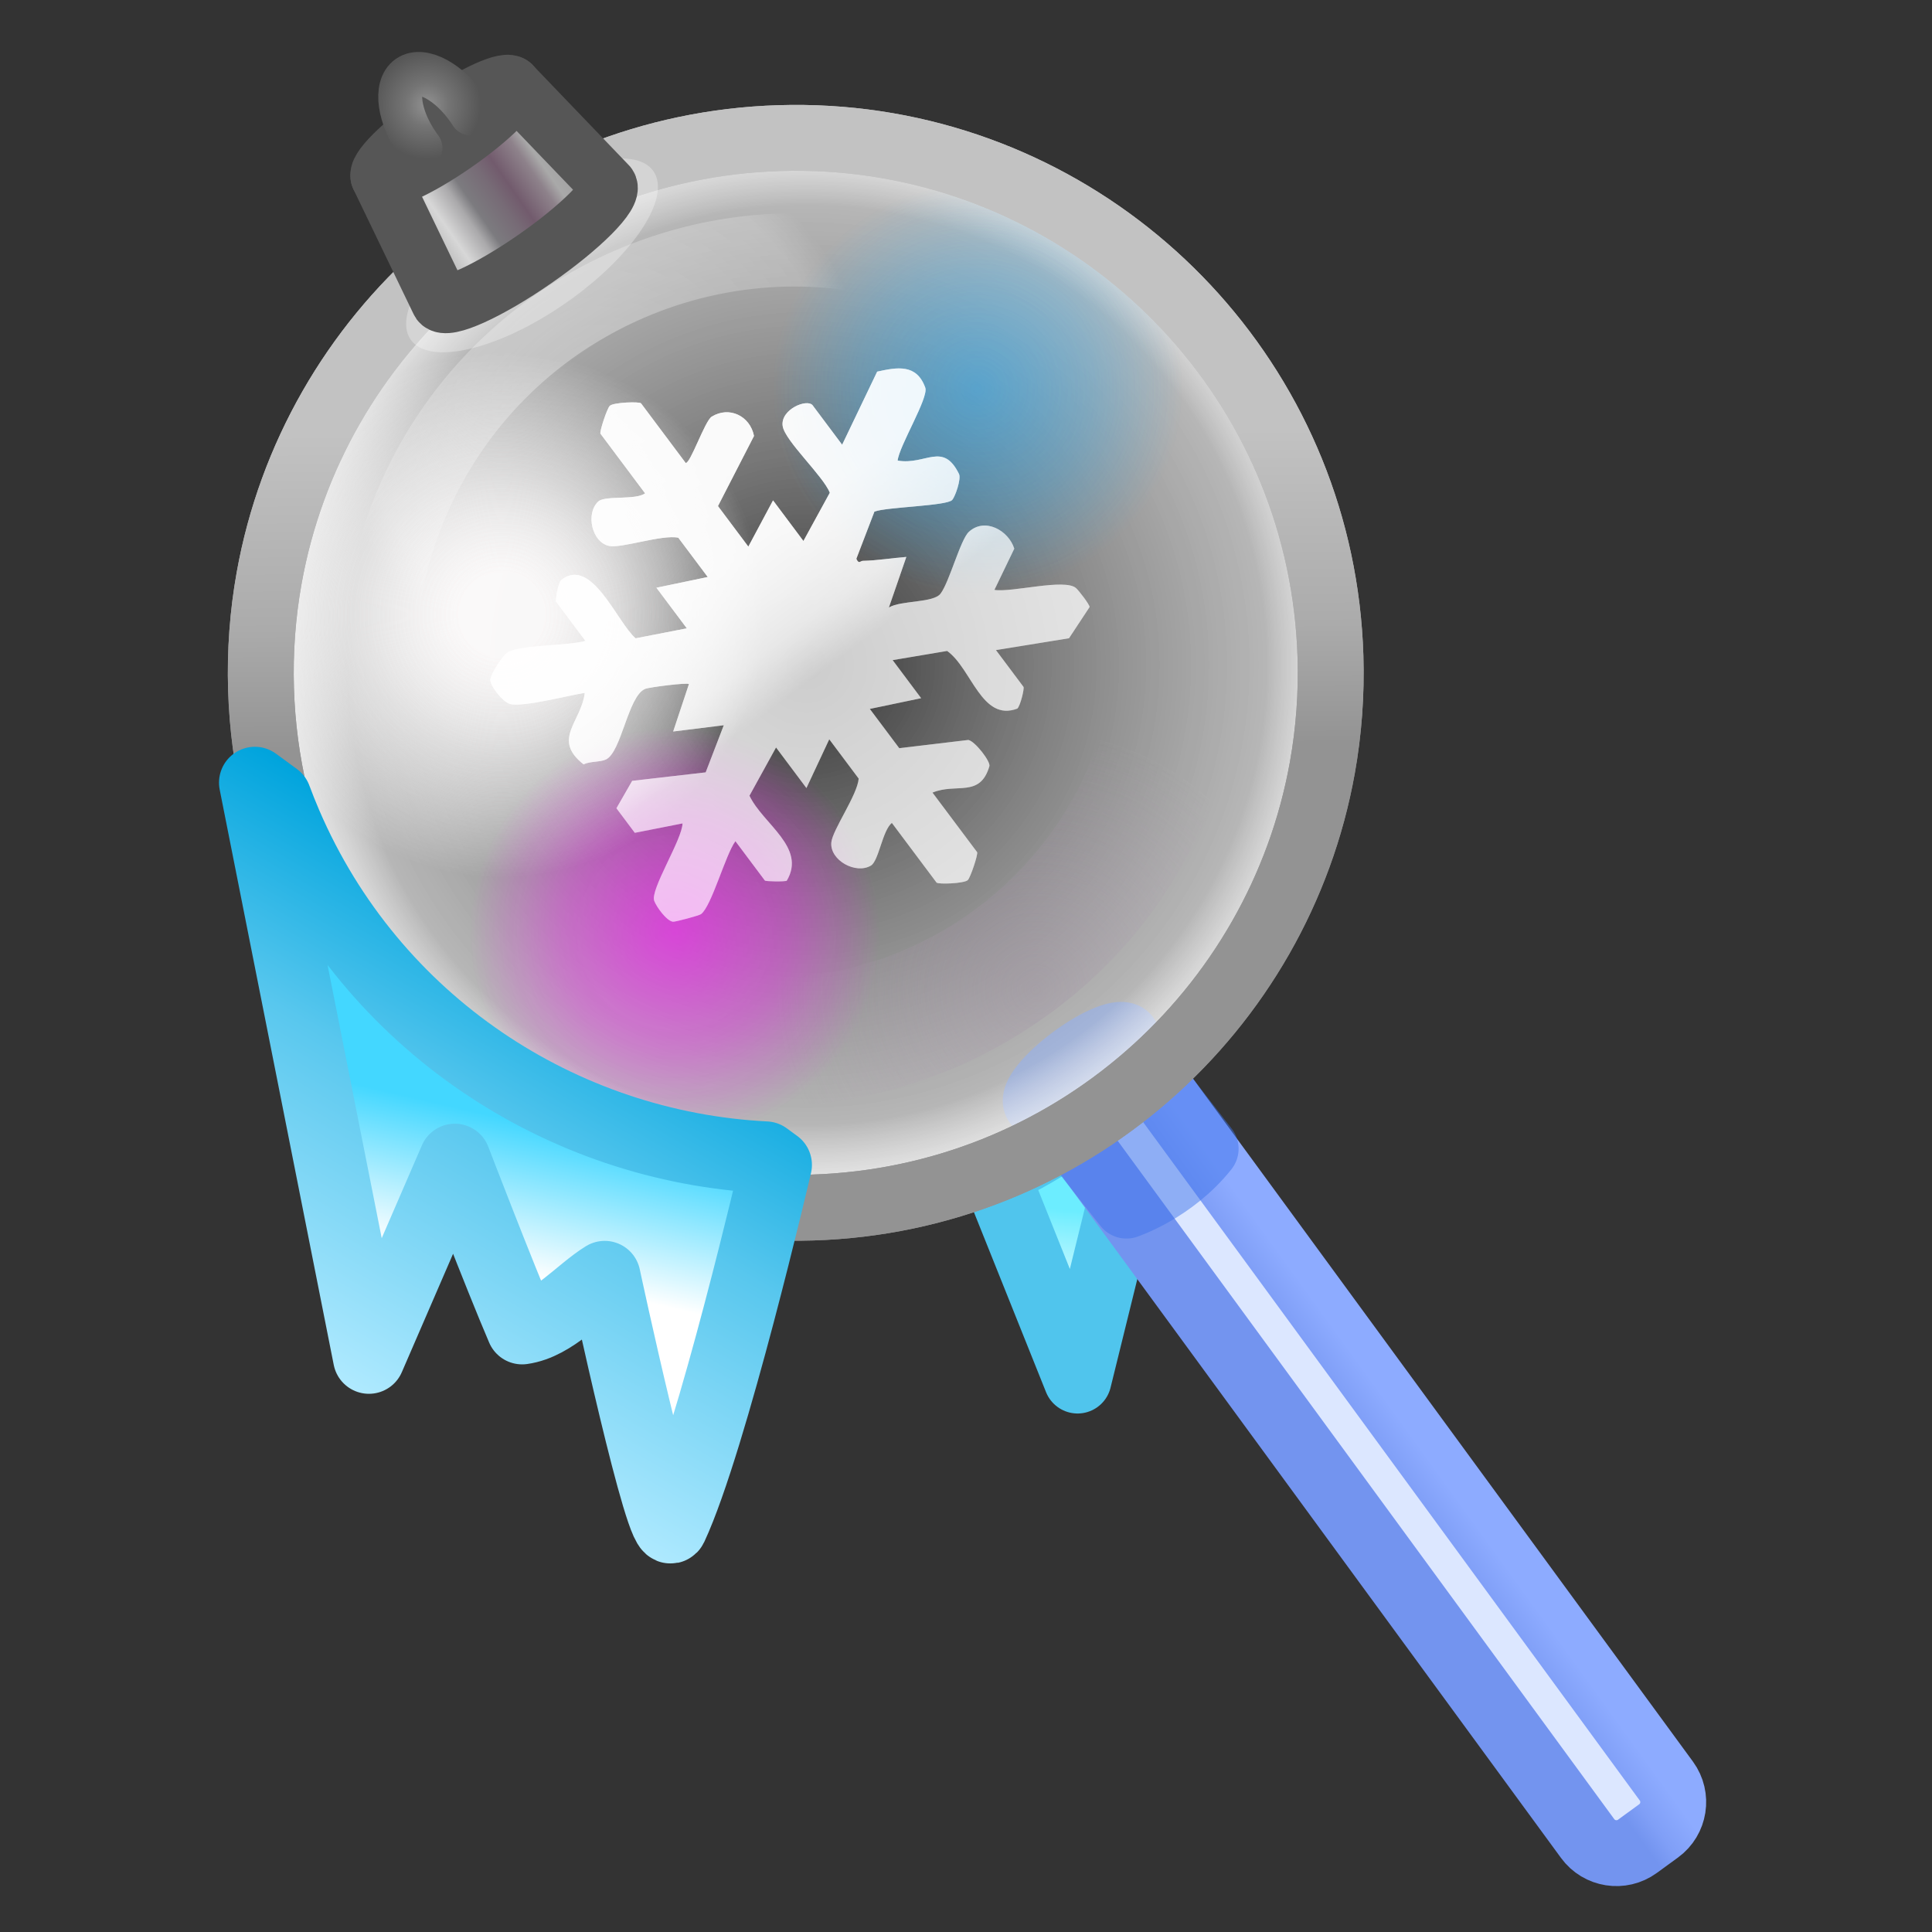 <svg xmlns="http://www.w3.org/2000/svg"
    xmlns:xlink="http://www.w3.org/1999/xlink" viewBox="0 0 512 512" width="512" height="512" preserveAspectRatio="xMidYMid meet" style="width: 100%; height: 100%; transform: translate3d(0px, 0px, 0px); content-visibility: visible;">
    <rect x="0" y="0" width="512" height="512" fill="#333333" stroke="none"/>
    <defs>
        <clipPath id="__lottie_element_3207">
            <rect width="512" height="512" x="0" y="0"></rect>
        </clipPath>
        <linearGradient id="__lottie_element_3211" spreadMethod="pad" gradientUnits="userSpaceOnUse" x1="-2.85" y1="-7.004" x2="-6.226" y2="22.621">
            <stop offset="0%" stop-color="rgb(108,237,255)"></stop>
            <stop offset="50%" stop-color="rgb(182,246,255)"></stop>
            <stop offset="100%" stop-color="rgb(255,255,255)"></stop>
        </linearGradient>
        <linearGradient id="__lottie_element_3219" spreadMethod="pad" gradientUnits="userSpaceOnUse" x1="-12.262" y1="20.689" x2="27.041" y2="-7.703">
            <stop offset="44%" stop-color="rgb(115,148,239)"></stop>
            <stop offset="55%" stop-color="rgb(128,159,247)"></stop>
            <stop offset="73%" stop-color="rgb(141,171,255)"></stop>
        </linearGradient>
        <clipPath id="__lottie_element_3223">
            <path d="M0,0 L300,0 L300,300 L0,300z"></path>
        </clipPath>
        <clipPath id="__lottie_element_3228">
            <path d="M0,0 L300,0 L300,300 L0,300z"></path>
        </clipPath>
        <radialGradient id="__lottie_element_3234" spreadMethod="pad" gradientUnits="userSpaceOnUse" cx="0.871" cy="3.761" r="136.051" fx="0.871" fy="3.761">
            <stop offset="0%" stop-color="rgb(255,255,255)" stop-opacity="0"></stop>
            <stop offset="83%" stop-color="rgb(255,255,255)" stop-opacity="0.4"></stop>
            <stop offset="100%" stop-color="rgb(255,255,255)" stop-opacity="0.8"></stop>
        </radialGradient>
        <linearGradient id="__lottie_element_3238" spreadMethod="pad" gradientUnits="userSpaceOnUse" x1="5.396" y1="150.434" x2="3.711" y2="-146.011">
            <stop offset="21%" stop-color="rgb(255,251,235)" stop-opacity="0"></stop>
            <stop offset="40%" stop-color="rgb(252,251,245)" stop-opacity="0.5"></stop>
            <stop offset="73%" stop-color="rgb(250,251,255)" stop-opacity="1"></stop>
        </linearGradient>
        <linearGradient id="__lottie_element_3242" spreadMethod="pad" gradientUnits="userSpaceOnUse" x1="5.396" y1="150.434" x2="3.711" y2="-146.011">
            <stop offset="44%" stop-color="rgb(147,147,147)"></stop>
            <stop offset="55%" stop-color="rgb(171,171,171)"></stop>
            <stop offset="73%" stop-color="rgb(194,194,194)"></stop>
        </linearGradient>
        <linearGradient id="__lottie_element_3243" spreadMethod="pad" gradientUnits="userSpaceOnUse" x1="5.396" y1="150.434" x2="3.711" y2="-146.011">
            <stop offset="44%" stop-color="rgb(147,147,147)"></stop>
            <stop offset="55%" stop-color="rgb(171,171,171)"></stop>
            <stop offset="73%" stop-color="rgb(194,194,194)"></stop>
        </linearGradient>
        <radialGradient id="__lottie_element_3247" spreadMethod="pad" gradientUnits="userSpaceOnUse" cx="0.592" cy="2.827" r="248.152" fx="0.592" fy="2.827">
            <stop offset="0%" stop-color="rgb(255,255,255)"></stop>
            <stop offset="50%" stop-color="rgb(235,185,255)"></stop>
            <stop offset="100%" stop-color="rgb(214,116,255)"></stop>
        </radialGradient>
        <mask id="__lottie_element_3249">
            <path fill="url(#__lottie_element_3248)" d=" M245.016,-0.009 C245.016,140.263 135.33,255.617 0.047,253.976 C-129.111,252.409 -241.114,139.29 -244.922,-0.009 C-248.755,-140.228 -135.246,-253.993 0.047,-253.993 C135.34,-253.993 245.016,-140.281 245.016,-0.009z"></path>
        </mask>
        <radialGradient id="__lottie_element_3248" spreadMethod="pad" gradientUnits="userSpaceOnUse" cx="0.592" cy="2.827" r="248.152" fx="0.592" fy="2.827">
            <stop stop-color="rgb(255,255,255)" offset="0%" stop-opacity="1"></stop>
            <stop stop-color="rgb(255,255,255)" offset="31%" stop-opacity="1"></stop>
            <stop stop-color="rgb(255,255,255)" offset="62%" stop-opacity="1"></stop>
            <stop stop-color="rgb(255,255,255)" offset="81%" stop-opacity="0.5"></stop>
            <stop stop-color="rgb(255,255,255)" offset="100%" stop-opacity="0"></stop>
        </radialGradient>
        <linearGradient id="__lottie_element_3253" spreadMethod="pad" gradientUnits="userSpaceOnUse" x1="-23.697" y1="16.979" x2="22.101" y2="-14.8">
            <stop offset="5%" stop-color="rgb(157,157,157)"></stop>
            <stop offset="14%" stop-color="rgb(186,186,186)"></stop>
            <stop offset="24%" stop-color="rgb(215,215,215)"></stop>
            <stop offset="35%" stop-color="rgb(170,169,171)"></stop>
            <stop offset="41%" stop-color="rgb(124,123,127)"></stop>
            <stop offset="53%" stop-color="rgb(119,107,118)"></stop>
            <stop offset="61%" stop-color="rgb(114,91,109)"></stop>
            <stop offset="74%" stop-color="rgb(142,130,139)"></stop>
            <stop offset="80%" stop-color="rgb(169,169,169)"></stop>
            <stop offset="90%" stop-color="rgb(161,160,161)"></stop>
            <stop offset="100%" stop-color="rgb(154,152,153)"></stop>
        </linearGradient>
        <linearGradient id="__lottie_element_3254" spreadMethod="pad" gradientUnits="userSpaceOnUse" x1="-23.697" y1="16.979" x2="22.101" y2="-14.8">
            <stop offset="5%" stop-color="rgb(157,157,157)"></stop>
            <stop offset="14%" stop-color="rgb(186,186,186)"></stop>
            <stop offset="24%" stop-color="rgb(215,215,215)"></stop>
            <stop offset="35%" stop-color="rgb(170,169,171)"></stop>
            <stop offset="41%" stop-color="rgb(124,123,127)"></stop>
            <stop offset="53%" stop-color="rgb(119,107,118)"></stop>
            <stop offset="61%" stop-color="rgb(114,91,109)"></stop>
            <stop offset="74%" stop-color="rgb(142,130,139)"></stop>
            <stop offset="80%" stop-color="rgb(169,169,169)"></stop>
            <stop offset="90%" stop-color="rgb(161,160,161)"></stop>
            <stop offset="100%" stop-color="rgb(154,152,153)"></stop>
        </linearGradient>
        <linearGradient id="__lottie_element_3255" spreadMethod="pad" gradientUnits="userSpaceOnUse" x1="-22.191" y1="0.129" x2="21.624" y2="0.129">
            <stop offset="5%" stop-color="rgb(157,157,157)"></stop>
            <stop offset="14%" stop-color="rgb(186,186,186)"></stop>
            <stop offset="24%" stop-color="rgb(215,215,215)"></stop>
            <stop offset="35%" stop-color="rgb(170,169,171)"></stop>
            <stop offset="41%" stop-color="rgb(124,123,127)"></stop>
            <stop offset="53%" stop-color="rgb(119,107,118)"></stop>
            <stop offset="61%" stop-color="rgb(114,91,109)"></stop>
            <stop offset="74%" stop-color="rgb(142,130,139)"></stop>
            <stop offset="80%" stop-color="rgb(169,169,169)"></stop>
            <stop offset="90%" stop-color="rgb(161,160,161)"></stop>
            <stop offset="100%" stop-color="rgb(154,152,153)"></stop>
        </linearGradient>
        <linearGradient id="__lottie_element_3256" spreadMethod="pad" gradientUnits="userSpaceOnUse" x1="-22.191" y1="0.129" x2="21.624" y2="0.129">
            <stop offset="5%" stop-color="rgb(157,157,157)"></stop>
            <stop offset="14%" stop-color="rgb(186,186,186)"></stop>
            <stop offset="24%" stop-color="rgb(215,215,215)"></stop>
            <stop offset="35%" stop-color="rgb(170,169,171)"></stop>
            <stop offset="41%" stop-color="rgb(124,123,127)"></stop>
            <stop offset="53%" stop-color="rgb(119,107,118)"></stop>
            <stop offset="61%" stop-color="rgb(114,91,109)"></stop>
            <stop offset="74%" stop-color="rgb(142,130,139)"></stop>
            <stop offset="80%" stop-color="rgb(169,169,169)"></stop>
            <stop offset="90%" stop-color="rgb(161,160,161)"></stop>
            <stop offset="100%" stop-color="rgb(154,152,153)"></stop>
        </linearGradient>
        <radialGradient id="__lottie_element_3257" spreadMethod="pad" gradientUnits="userSpaceOnUse" cx="-2.409" cy="-1.652" r="14.732" fx="-2.409" fy="-1.652">
            <stop offset="0%" stop-color="rgb(146,146,146)"></stop>
            <stop offset="40%" stop-color="rgb(116,116,116)"></stop>
            <stop offset="100%" stop-color="rgb(86,86,86)"></stop>
        </radialGradient>
        <linearGradient id="__lottie_element_3261" spreadMethod="pad" gradientUnits="userSpaceOnUse" x1="-8.608" y1="-11.147" x2="-17.421" y2="27.041">
            <stop offset="0%" stop-color="rgb(67,215,255)"></stop>
            <stop offset="50%" stop-color="rgb(161,235,255)"></stop>
            <stop offset="100%" stop-color="rgb(255,255,255)"></stop>
        </linearGradient>
        <linearGradient id="__lottie_element_3262" spreadMethod="pad" gradientUnits="userSpaceOnUse" x1="-48.608" y1="59.853" x2="19.363" y2="-57.876">
            <stop offset="0%" stop-color="rgb(176,234,255)"></stop>
            <stop offset="58%" stop-color="rgb(88,199,238)"></stop>
            <stop offset="100%" stop-color="rgb(0,164,221)"></stop>
        </linearGradient>
        <radialGradient id="__lottie_element_3266" spreadMethod="pad" gradientUnits="userSpaceOnUse" cx="38.63" cy="43.999" r="70.677" fx="38.63" fy="43.999">
            <stop offset="0%" stop-color="rgb(102,91,104)" stop-opacity="1"></stop>
            <stop offset="50%" stop-color="rgb(102,91,104)" stop-opacity="0.5"></stop>
            <stop offset="100%" stop-color="rgb(102,91,104)" stop-opacity="0"></stop>
        </radialGradient>
        <radialGradient id="__lottie_element_3267" spreadMethod="pad" gradientUnits="userSpaceOnUse" cx="-11.6" cy="-13.755" r="74.354" fx="-11.6" fy="-13.755">
            <stop offset="0%" stop-color="rgb(255,255,255)" stop-opacity="1"></stop>
            <stop offset="87%" stop-color="rgb(255,255,255)" stop-opacity="0.5"></stop>
            <stop offset="100%" stop-color="rgb(255,255,255)" stop-opacity="0"></stop>
        </radialGradient>
        <radialGradient id="__lottie_element_3268" spreadMethod="pad" gradientUnits="userSpaceOnUse" cx="3.213" cy="1.043" r="150.911" fx="3.213" fy="1.043">
            <stop offset="0%" stop-color="rgb(255,255,255)" stop-opacity="0"></stop>
            <stop offset="83%" stop-color="rgb(255,255,255)" stop-opacity="0.4"></stop>
            <stop offset="100%" stop-color="rgb(255,255,255)" stop-opacity="0.8"></stop>
        </radialGradient>
        <radialGradient id="__lottie_element_3269" spreadMethod="pad" gradientUnits="userSpaceOnUse" cx="-3.11" cy="0.369" r="71.777" fx="-3.11" fy="0.369">
            <stop offset="16%" stop-color="rgb(254,252,252)" stop-opacity="1"></stop>
            <stop offset="54%" stop-color="rgb(254,253,253)" stop-opacity="0.5"></stop>
            <stop offset="100%" stop-color="rgb(255,255,255)" stop-opacity="0"></stop>
        </radialGradient>
        <radialGradient id="__lottie_element_3270" spreadMethod="pad" gradientUnits="userSpaceOnUse" cx="-4.535" cy="4.646" r="56.086" fx="-4.535" fy="4.646">
            <stop offset="0%" stop-color="rgb(0,164,255)" stop-opacity="1"></stop>
            <stop offset="57%" stop-color="rgb(0,164,255)" stop-opacity="0.5"></stop>
            <stop offset="100%" stop-color="rgb(0,164,255)" stop-opacity="0"></stop>
        </radialGradient>
        <radialGradient id="__lottie_element_3271" spreadMethod="pad" gradientUnits="userSpaceOnUse" cx="-1.661" cy="2.578" r="56.086" fx="-1.661" fy="2.578">
            <stop offset="0%" stop-color="rgb(255,6,255)" stop-opacity="1"></stop>
            <stop offset="57%" stop-color="rgb(255,6,255)" stop-opacity="0.5"></stop>
            <stop offset="100%" stop-color="rgb(255,6,255)" stop-opacity="0"></stop>
        </radialGradient>
        <linearGradient id="__lottie_element_3272" spreadMethod="pad" gradientUnits="userSpaceOnUse" x1="40.425" y1="50.729" x2="-39.944" y2="-56.606">
            <stop offset="44%" stop-color="rgb(255,255,255)" stop-opacity="0.5"></stop>
            <stop offset="54%" stop-color="rgb(255,255,255)" stop-opacity="0.65"></stop>
            <stop offset="73%" stop-color="rgb(255,255,255)" stop-opacity="0.8"></stop>
        </linearGradient>
        <radialGradient id="__lottie_element_3276" spreadMethod="pad" gradientUnits="userSpaceOnUse" cx="38.63" cy="43.999" r="70.677" fx="38.63" fy="43.999">
            <stop offset="0%" stop-color="rgb(102,91,104)" stop-opacity="1"></stop>
            <stop offset="50%" stop-color="rgb(102,91,104)" stop-opacity="0.5"></stop>
            <stop offset="100%" stop-color="rgb(102,91,104)" stop-opacity="0"></stop>
        </radialGradient>
        <radialGradient id="__lottie_element_3277" spreadMethod="pad" gradientUnits="userSpaceOnUse" cx="-11.6" cy="-13.755" r="74.354" fx="-11.6" fy="-13.755">
            <stop offset="0%" stop-color="rgb(255,255,255)" stop-opacity="1"></stop>
            <stop offset="87%" stop-color="rgb(255,255,255)" stop-opacity="0.5"></stop>
            <stop offset="100%" stop-color="rgb(255,255,255)" stop-opacity="0"></stop>
        </radialGradient>
        <radialGradient id="__lottie_element_3278" spreadMethod="pad" gradientUnits="userSpaceOnUse" cx="3.213" cy="1.043" r="150.911" fx="3.213" fy="1.043">
            <stop offset="0%" stop-color="rgb(255,255,255)" stop-opacity="0"></stop>
            <stop offset="83%" stop-color="rgb(255,255,255)" stop-opacity="0.4"></stop>
            <stop offset="100%" stop-color="rgb(255,255,255)" stop-opacity="0.8"></stop>
        </radialGradient>
        <radialGradient id="__lottie_element_3279" spreadMethod="pad" gradientUnits="userSpaceOnUse" cx="-3.11" cy="0.369" r="71.777" fx="-3.11" fy="0.369">
            <stop offset="16%" stop-color="rgb(254,252,252)" stop-opacity="1"></stop>
            <stop offset="54%" stop-color="rgb(254,253,253)" stop-opacity="0.5"></stop>
            <stop offset="100%" stop-color="rgb(255,255,255)" stop-opacity="0"></stop>
        </radialGradient>
        <radialGradient id="__lottie_element_3280" spreadMethod="pad" gradientUnits="userSpaceOnUse" cx="-4.535" cy="4.646" r="56.086" fx="-4.535" fy="4.646">
            <stop offset="0%" stop-color="rgb(0,164,255)" stop-opacity="1"></stop>
            <stop offset="57%" stop-color="rgb(0,164,255)" stop-opacity="0.5"></stop>
            <stop offset="100%" stop-color="rgb(0,164,255)" stop-opacity="0"></stop>
        </radialGradient>
        <radialGradient id="__lottie_element_3281" spreadMethod="pad" gradientUnits="userSpaceOnUse" cx="-1.661" cy="2.578" r="56.086" fx="-1.661" fy="2.578">
            <stop offset="0%" stop-color="rgb(255,6,255)" stop-opacity="1"></stop>
            <stop offset="57%" stop-color="rgb(255,6,255)" stop-opacity="0.5"></stop>
            <stop offset="100%" stop-color="rgb(255,6,255)" stop-opacity="0"></stop>
        </radialGradient>
        <linearGradient id="__lottie_element_3282" spreadMethod="pad" gradientUnits="userSpaceOnUse" x1="40.425" y1="50.729" x2="-39.944" y2="-56.606">
            <stop offset="44%" stop-color="rgb(255,255,255)" stop-opacity="0.5"></stop>
            <stop offset="54%" stop-color="rgb(255,255,255)" stop-opacity="0.65"></stop>
            <stop offset="73%" stop-color="rgb(255,255,255)" stop-opacity="0.8"></stop>
        </linearGradient>
        <linearGradient id="__lottie_element_4301" spreadMethod="pad" gradientUnits="userSpaceOnUse" x1="-3.382" y1="-10.793" x2="-8.493" y2="34.059">
            <stop offset="0%" stop-color="rgb(108,237,255)"></stop>
            <stop offset="50%" stop-color="rgb(182,246,255)"></stop>
            <stop offset="100%" stop-color="rgb(255,255,255)"></stop>
        </linearGradient>
        <linearGradient id="__lottie_element_4302" spreadMethod="pad" gradientUnits="userSpaceOnUse" x1="36.28" y1="-67.604" x2="-36.306" y2="52.071">
            <stop offset="0%" stop-color="rgb(80,197,237)"></stop>
            <stop offset="58%" stop-color="rgb(55,192,246)"></stop>
            <stop offset="100%" stop-color="rgb(30,186,255)"></stop>
        </linearGradient>
        <linearGradient id="__lottie_element_4306" spreadMethod="pad" gradientUnits="userSpaceOnUse" x1="-3.382" y1="-10.793" x2="-8.493" y2="34.059">
            <stop offset="0%" stop-color="rgb(108,237,255)"></stop>
            <stop offset="50%" stop-color="rgb(182,246,255)"></stop>
            <stop offset="100%" stop-color="rgb(255,255,255)"></stop>
        </linearGradient>
        <linearGradient id="__lottie_element_4307" spreadMethod="pad" gradientUnits="userSpaceOnUse" x1="36.28" y1="-67.604" x2="-36.306" y2="52.071">
            <stop offset="0%" stop-color="rgb(80,197,237)"></stop>
            <stop offset="58%" stop-color="rgb(55,192,246)"></stop>
            <stop offset="100%" stop-color="rgb(30,186,255)"></stop>
        </linearGradient>
        <linearGradient id="__lottie_element_4311" spreadMethod="pad" gradientUnits="userSpaceOnUse" x1="-7.544" y1="-6.743" x2="-13.618" y2="19.58">
            <stop offset="0%" stop-color="rgb(67,215,255)"></stop>
            <stop offset="50%" stop-color="rgb(161,235,255)"></stop>
            <stop offset="100%" stop-color="rgb(255,255,255)"></stop>
        </linearGradient>
        <linearGradient id="__lottie_element_4312" spreadMethod="pad" gradientUnits="userSpaceOnUse" x1="-48.608" y1="59.853" x2="19.363" y2="-57.876">
            <stop offset="0%" stop-color="rgb(176,234,255)"></stop>
            <stop offset="58%" stop-color="rgb(88,199,238)"></stop>
            <stop offset="100%" stop-color="rgb(0,164,221)"></stop>
        </linearGradient>
        <linearGradient id="__lottie_element_4316" spreadMethod="pad" gradientUnits="userSpaceOnUse" x1="-5.442" y1="-0.301" x2="-9.102" y2="15.558">
            <stop offset="0%" stop-color="rgb(67,215,255)"></stop>
            <stop offset="50%" stop-color="rgb(161,235,255)"></stop>
            <stop offset="100%" stop-color="rgb(255,255,255)"></stop>
        </linearGradient>
        <linearGradient id="__lottie_element_4317" spreadMethod="pad" gradientUnits="userSpaceOnUse" x1="-48.608" y1="59.853" x2="19.363" y2="-57.876">
            <stop offset="0%" stop-color="rgb(176,234,255)"></stop>
            <stop offset="58%" stop-color="rgb(88,199,238)"></stop>
            <stop offset="100%" stop-color="rgb(0,164,221)"></stop>
        </linearGradient>
        <linearGradient id="__lottie_element_4321" spreadMethod="pad" gradientUnits="userSpaceOnUse" x1="-10.089" y1="-7.568" x2="-15.327" y2="15.13">
            <stop offset="0%" stop-color="rgb(67,215,255)"></stop>
            <stop offset="50%" stop-color="rgb(161,235,255)"></stop>
            <stop offset="100%" stop-color="rgb(255,255,255)"></stop>
        </linearGradient>
        <linearGradient id="__lottie_element_4322" spreadMethod="pad" gradientUnits="userSpaceOnUse" x1="-48.608" y1="59.853" x2="19.363" y2="-57.876">
            <stop offset="0%" stop-color="rgb(176,234,255)"></stop>
            <stop offset="58%" stop-color="rgb(88,199,238)"></stop>
            <stop offset="100%" stop-color="rgb(0,164,221)"></stop>
        </linearGradient>
        <linearGradient id="__lottie_element_4326" spreadMethod="pad" gradientUnits="userSpaceOnUse" x1="-3.382" y1="-10.793" x2="-8.493" y2="34.059">
            <stop offset="0%" stop-color="rgb(108,237,255)"></stop>
            <stop offset="50%" stop-color="rgb(182,246,255)"></stop>
            <stop offset="100%" stop-color="rgb(255,255,255)"></stop>
        </linearGradient>
        <linearGradient id="__lottie_element_4327" spreadMethod="pad" gradientUnits="userSpaceOnUse" x1="36.28" y1="-67.604" x2="-36.306" y2="52.071">
            <stop offset="0%" stop-color="rgb(80,197,237)"></stop>
            <stop offset="58%" stop-color="rgb(104,206,241)"></stop>
            <stop offset="100%" stop-color="rgb(127,215,246)"></stop>
        </linearGradient>
        <linearGradient id="__lottie_element_4331" spreadMethod="pad" gradientUnits="userSpaceOnUse" x1="-3.382" y1="-10.793" x2="-8.493" y2="34.059">
            <stop offset="0%" stop-color="rgb(108,237,255)"></stop>
            <stop offset="50%" stop-color="rgb(182,246,255)"></stop>
            <stop offset="100%" stop-color="rgb(255,255,255)"></stop>
        </linearGradient>
        <linearGradient id="__lottie_element_4332" spreadMethod="pad" gradientUnits="userSpaceOnUse" x1="36.28" y1="-67.604" x2="-36.306" y2="52.071">
            <stop offset="0%" stop-color="rgb(80,197,237)"></stop>
            <stop offset="58%" stop-color="rgb(111,209,243)"></stop>
            <stop offset="100%" stop-color="rgb(143,221,249)"></stop>
        </linearGradient>
        <linearGradient id="__lottie_element_4354" spreadMethod="pad" gradientUnits="userSpaceOnUse" x1="5.396" y1="150.434" x2="3.711" y2="-146.011">
            <stop offset="20%" stop-color="rgb(255,248,207)"></stop>
            <stop offset="44%" stop-color="rgb(255,248,210)"></stop>
            <stop offset="63%" stop-color="rgb(255,249,212)"></stop>
        </linearGradient>
        <linearGradient id="__lottie_element_4358" spreadMethod="pad" gradientUnits="userSpaceOnUse" x1="-60.676" y1="-166.67" x2="-73.739" y2="128.911">
            <stop offset="0%" stop-color="rgb(255,171,209)"></stop>
            <stop offset="33%" stop-color="rgb(255,171,209)"></stop>
            <stop offset="67%" stop-color="rgb(255,171,209)"></stop>
        </linearGradient>
        <linearGradient id="__lottie_element_4359" spreadMethod="pad" gradientUnits="userSpaceOnUse" x1="-60.676" y1="-166.67" x2="-73.739" y2="128.911">
            <stop offset="15%" stop-color="rgb(231,204,170)"></stop>
            <stop offset="42%" stop-color="rgb(220,199,167)"></stop>
            <stop offset="64%" stop-color="rgb(209,194,164)"></stop>
        </linearGradient>
        <linearGradient id="__lottie_element_4360" spreadMethod="pad" gradientUnits="userSpaceOnUse" x1="-60.676" y1="-166.67" x2="-73.739" y2="128.911">
            <stop offset="0%" stop-color="rgb(0,198,188)"></stop>
            <stop offset="33%" stop-color="rgb(0,198,188)"></stop>
            <stop offset="67%" stop-color="rgb(0,198,188)"></stop>
        </linearGradient>
        <linearGradient id="__lottie_element_4361" spreadMethod="pad" gradientUnits="userSpaceOnUse" x1="-60.676" y1="-166.67" x2="-73.739" y2="128.911">
            <stop offset="15%" stop-color="rgb(231,204,170)"></stop>
            <stop offset="42%" stop-color="rgb(220,199,167)"></stop>
            <stop offset="64%" stop-color="rgb(209,194,164)"></stop>
        </linearGradient>
        <linearGradient id="__lottie_element_4362" spreadMethod="pad" gradientUnits="userSpaceOnUse" x1="177.129" y1="-1186.791" x2="146.066" y2="-1034.209">
            <stop offset="0%" stop-color="rgb(151,50,33)"></stop>
            <stop offset="33%" stop-color="rgb(103,29,21)"></stop>
            <stop offset="67%" stop-color="rgb(55,8,9)"></stop>
        </linearGradient>
        <linearGradient id="__lottie_element_4366" spreadMethod="pad" gradientUnits="userSpaceOnUse" x1="5.396" y1="150.434" x2="3.711" y2="-146.011">
            <stop offset="20%" stop-color="rgb(255,250,210)"></stop>
            <stop offset="44%" stop-color="rgb(255,250,210)"></stop>
            <stop offset="63%" stop-color="rgb(255,250,210)"></stop>
        </linearGradient>
        <linearGradient id="__lottie_element_4370" spreadMethod="pad" gradientUnits="userSpaceOnUse" x1="-60.676" y1="-166.67" x2="-73.739" y2="128.911">
            <stop offset="0%" stop-color="rgb(255,171,209)"></stop>
            <stop offset="33%" stop-color="rgb(255,171,209)"></stop>
            <stop offset="67%" stop-color="rgb(255,171,209)"></stop>
        </linearGradient>
        <linearGradient id="__lottie_element_4371" spreadMethod="pad" gradientUnits="userSpaceOnUse" x1="-60.676" y1="-166.67" x2="-73.739" y2="128.911">
            <stop offset="20%" stop-color="rgb(255,250,210)"></stop>
            <stop offset="44%" stop-color="rgb(255,250,210)"></stop>
            <stop offset="63%" stop-color="rgb(255,250,210)"></stop>
        </linearGradient>
        <linearGradient id="__lottie_element_4372" spreadMethod="pad" gradientUnits="userSpaceOnUse" x1="-60.676" y1="-166.67" x2="-73.739" y2="128.911">
            <stop offset="0%" stop-color="rgb(0,198,188)"></stop>
            <stop offset="33%" stop-color="rgb(0,198,188)"></stop>
            <stop offset="67%" stop-color="rgb(0,198,188)"></stop>
        </linearGradient>
        <linearGradient id="__lottie_element_4373" spreadMethod="pad" gradientUnits="userSpaceOnUse" x1="-60.676" y1="-166.67" x2="-73.739" y2="128.911">
            <stop offset="20%" stop-color="rgb(255,250,210)"></stop>
            <stop offset="44%" stop-color="rgb(255,250,210)"></stop>
            <stop offset="63%" stop-color="rgb(255,250,210)"></stop>
        </linearGradient>
        <linearGradient id="__lottie_element_4374" spreadMethod="pad" gradientUnits="userSpaceOnUse" x1="177.129" y1="-1186.791" x2="146.066" y2="-1034.209">
            <stop offset="0%" stop-color="rgb(151,50,33)"></stop>
            <stop offset="33%" stop-color="rgb(103,29,21)"></stop>
            <stop offset="67%" stop-color="rgb(55,8,9)"></stop>
        </linearGradient>
        <clipPath id="__lottie_element_4499">
            <path d="M0,0 L300,0 L300,300 L0,300z"></path>
        </clipPath>
        <linearGradient id="__lottie_element_4505" spreadMethod="pad" gradientUnits="userSpaceOnUse" x1="5.396" y1="150.434" x2="3.711" y2="-146.011">
            <stop offset="20%" stop-color="rgb(255,248,207)"></stop>
            <stop offset="44%" stop-color="rgb(255,248,210)"></stop>
            <stop offset="63%" stop-color="rgb(255,249,212)"></stop>
        </linearGradient>
        <linearGradient id="__lottie_element_4509" spreadMethod="pad" gradientUnits="userSpaceOnUse" x1="-60.676" y1="-166.67" x2="-73.739" y2="128.911">
            <stop offset="0%" stop-color="rgb(255,171,209)"></stop>
            <stop offset="33%" stop-color="rgb(255,171,209)"></stop>
            <stop offset="67%" stop-color="rgb(255,171,209)"></stop>
        </linearGradient>
        <linearGradient id="__lottie_element_4510" spreadMethod="pad" gradientUnits="userSpaceOnUse" x1="-60.676" y1="-166.67" x2="-73.739" y2="128.911">
            <stop offset="15%" stop-color="rgb(231,204,170)"></stop>
            <stop offset="42%" stop-color="rgb(220,199,167)"></stop>
            <stop offset="64%" stop-color="rgb(209,194,164)"></stop>
        </linearGradient>
        <linearGradient id="__lottie_element_4511" spreadMethod="pad" gradientUnits="userSpaceOnUse" x1="-60.676" y1="-166.67" x2="-73.739" y2="128.911">
            <stop offset="0%" stop-color="rgb(0,198,188)"></stop>
            <stop offset="33%" stop-color="rgb(0,198,188)"></stop>
            <stop offset="67%" stop-color="rgb(0,198,188)"></stop>
        </linearGradient>
        <linearGradient id="__lottie_element_4512" spreadMethod="pad" gradientUnits="userSpaceOnUse" x1="-60.676" y1="-166.67" x2="-73.739" y2="128.911">
            <stop offset="15%" stop-color="rgb(231,204,170)"></stop>
            <stop offset="42%" stop-color="rgb(220,199,167)"></stop>
            <stop offset="64%" stop-color="rgb(209,194,164)"></stop>
        </linearGradient>
        <linearGradient id="__lottie_element_4513" spreadMethod="pad" gradientUnits="userSpaceOnUse" x1="177.129" y1="-1186.791" x2="146.066" y2="-1034.209">
            <stop offset="0%" stop-color="rgb(151,50,33)"></stop>
            <stop offset="33%" stop-color="rgb(103,29,21)"></stop>
            <stop offset="67%" stop-color="rgb(55,8,9)"></stop>
        </linearGradient>
        <radialGradient id="__lottie_element_4517" spreadMethod="pad" gradientUnits="userSpaceOnUse" cx="38.63" cy="43.999" r="70.677" fx="38.63" fy="43.999">
            <stop offset="0%" stop-color="rgb(102,91,104)" stop-opacity="1"></stop>
            <stop offset="50%" stop-color="rgb(102,91,104)" stop-opacity="0.5"></stop>
            <stop offset="100%" stop-color="rgb(102,91,104)" stop-opacity="0"></stop>
        </radialGradient>
        <radialGradient id="__lottie_element_4518" spreadMethod="pad" gradientUnits="userSpaceOnUse" cx="-11.6" cy="-13.755" r="74.354" fx="-11.6" fy="-13.755">
            <stop offset="0%" stop-color="rgb(255,255,255)" stop-opacity="1"></stop>
            <stop offset="87%" stop-color="rgb(255,255,255)" stop-opacity="0.5"></stop>
            <stop offset="100%" stop-color="rgb(255,255,255)" stop-opacity="0"></stop>
        </radialGradient>
        <radialGradient id="__lottie_element_4519" spreadMethod="pad" gradientUnits="userSpaceOnUse" cx="3.213" cy="1.043" r="150.911" fx="3.213" fy="1.043">
            <stop offset="0%" stop-color="rgb(255,255,255)" stop-opacity="0"></stop>
            <stop offset="83%" stop-color="rgb(255,255,255)" stop-opacity="0.4"></stop>
            <stop offset="100%" stop-color="rgb(255,255,255)" stop-opacity="0.8"></stop>
        </radialGradient>
        <radialGradient id="__lottie_element_4520" spreadMethod="pad" gradientUnits="userSpaceOnUse" cx="-3.11" cy="0.369" r="71.777" fx="-3.11" fy="0.369">
            <stop offset="16%" stop-color="rgb(254,252,252)" stop-opacity="1"></stop>
            <stop offset="54%" stop-color="rgb(254,253,253)" stop-opacity="0.5"></stop>
            <stop offset="100%" stop-color="rgb(255,255,255)" stop-opacity="0"></stop>
        </radialGradient>
        <radialGradient id="__lottie_element_4521" spreadMethod="pad" gradientUnits="userSpaceOnUse" cx="-4.535" cy="4.646" r="56.086" fx="-4.535" fy="4.646">
            <stop offset="0%" stop-color="rgb(0,164,255)" stop-opacity="1"></stop>
            <stop offset="57%" stop-color="rgb(0,164,255)" stop-opacity="0.5"></stop>
            <stop offset="100%" stop-color="rgb(0,164,255)" stop-opacity="0"></stop>
        </radialGradient>
        <radialGradient id="__lottie_element_4522" spreadMethod="pad" gradientUnits="userSpaceOnUse" cx="-1.661" cy="2.578" r="56.086" fx="-1.661" fy="2.578">
            <stop offset="0%" stop-color="rgb(255,6,255)" stop-opacity="1"></stop>
            <stop offset="57%" stop-color="rgb(255,6,255)" stop-opacity="0.5"></stop>
            <stop offset="100%" stop-color="rgb(255,6,255)" stop-opacity="0"></stop>
        </radialGradient>
        <linearGradient id="__lottie_element_4523" spreadMethod="pad" gradientUnits="userSpaceOnUse" x1="40.425" y1="50.729" x2="-39.944" y2="-56.606">
            <stop offset="44%" stop-color="rgb(255,255,255)" stop-opacity="0.5"></stop>
            <stop offset="54%" stop-color="rgb(255,255,255)" stop-opacity="0.65"></stop>
            <stop offset="73%" stop-color="rgb(255,255,255)" stop-opacity="0.8"></stop>
        </linearGradient>
        <linearGradient id="__lottie_element_4699" spreadMethod="pad" gradientUnits="userSpaceOnUse" x1="-23.697" y1="16.979" x2="22.101" y2="-14.8">
            <stop offset="5%" stop-color="rgb(157,157,157)"></stop>
            <stop offset="14%" stop-color="rgb(186,186,186)"></stop>
            <stop offset="24%" stop-color="rgb(215,215,215)"></stop>
            <stop offset="35%" stop-color="rgb(170,169,171)"></stop>
            <stop offset="41%" stop-color="rgb(124,123,127)"></stop>
            <stop offset="53%" stop-color="rgb(119,107,118)"></stop>
            <stop offset="61%" stop-color="rgb(114,91,109)"></stop>
            <stop offset="74%" stop-color="rgb(142,130,139)"></stop>
            <stop offset="80%" stop-color="rgb(169,169,169)"></stop>
            <stop offset="90%" stop-color="rgb(161,160,161)"></stop>
            <stop offset="100%" stop-color="rgb(154,152,153)"></stop>
        </linearGradient>
        <linearGradient id="__lottie_element_4700" spreadMethod="pad" gradientUnits="userSpaceOnUse" x1="-23.697" y1="16.979" x2="22.101" y2="-14.8">
            <stop offset="5%" stop-color="rgb(157,157,157)"></stop>
            <stop offset="14%" stop-color="rgb(186,186,186)"></stop>
            <stop offset="24%" stop-color="rgb(215,215,215)"></stop>
            <stop offset="35%" stop-color="rgb(170,169,171)"></stop>
            <stop offset="41%" stop-color="rgb(124,123,127)"></stop>
            <stop offset="53%" stop-color="rgb(119,107,118)"></stop>
            <stop offset="61%" stop-color="rgb(114,91,109)"></stop>
            <stop offset="74%" stop-color="rgb(142,130,139)"></stop>
            <stop offset="80%" stop-color="rgb(169,169,169)"></stop>
            <stop offset="90%" stop-color="rgb(161,160,161)"></stop>
            <stop offset="100%" stop-color="rgb(154,152,153)"></stop>
        </linearGradient>
        <linearGradient id="__lottie_element_4701" spreadMethod="pad" gradientUnits="userSpaceOnUse" x1="-22.191" y1="0.129" x2="21.624" y2="0.129">
            <stop offset="5%" stop-color="rgb(157,157,157)"></stop>
            <stop offset="14%" stop-color="rgb(186,186,186)"></stop>
            <stop offset="24%" stop-color="rgb(215,215,215)"></stop>
            <stop offset="35%" stop-color="rgb(170,169,171)"></stop>
            <stop offset="41%" stop-color="rgb(124,123,127)"></stop>
            <stop offset="53%" stop-color="rgb(119,107,118)"></stop>
            <stop offset="61%" stop-color="rgb(114,91,109)"></stop>
            <stop offset="74%" stop-color="rgb(142,130,139)"></stop>
            <stop offset="80%" stop-color="rgb(169,169,169)"></stop>
            <stop offset="90%" stop-color="rgb(161,160,161)"></stop>
            <stop offset="100%" stop-color="rgb(154,152,153)"></stop>
        </linearGradient>
        <linearGradient id="__lottie_element_4702" spreadMethod="pad" gradientUnits="userSpaceOnUse" x1="-22.191" y1="0.129" x2="21.624" y2="0.129">
            <stop offset="5%" stop-color="rgb(157,157,157)"></stop>
            <stop offset="14%" stop-color="rgb(186,186,186)"></stop>
            <stop offset="24%" stop-color="rgb(215,215,215)"></stop>
            <stop offset="35%" stop-color="rgb(170,169,171)"></stop>
            <stop offset="41%" stop-color="rgb(124,123,127)"></stop>
            <stop offset="53%" stop-color="rgb(119,107,118)"></stop>
            <stop offset="61%" stop-color="rgb(114,91,109)"></stop>
            <stop offset="74%" stop-color="rgb(142,130,139)"></stop>
            <stop offset="80%" stop-color="rgb(169,169,169)"></stop>
            <stop offset="90%" stop-color="rgb(161,160,161)"></stop>
            <stop offset="100%" stop-color="rgb(154,152,153)"></stop>
        </linearGradient>
        <radialGradient id="__lottie_element_4703" spreadMethod="pad" gradientUnits="userSpaceOnUse" cx="-2.409" cy="-1.652" r="14.732" fx="-2.409" fy="-1.652">
            <stop offset="0%" stop-color="rgb(146,146,146)"></stop>
            <stop offset="40%" stop-color="rgb(116,116,116)"></stop>
            <stop offset="100%" stop-color="rgb(86,86,86)"></stop>
        </radialGradient>
        <linearGradient id="__lottie_element_4707" spreadMethod="pad" gradientUnits="userSpaceOnUse" x1="-8.608" y1="-11.147" x2="-17.421" y2="27.041">
            <stop offset="0%" stop-color="rgb(67,215,255)"></stop>
            <stop offset="50%" stop-color="rgb(161,235,255)"></stop>
            <stop offset="100%" stop-color="rgb(255,255,255)"></stop>
        </linearGradient>
        <linearGradient id="__lottie_element_4708" spreadMethod="pad" gradientUnits="userSpaceOnUse" x1="-48.608" y1="59.853" x2="19.363" y2="-57.876">
            <stop offset="0%" stop-color="rgb(176,234,255)"></stop>
            <stop offset="58%" stop-color="rgb(88,199,238)"></stop>
            <stop offset="100%" stop-color="rgb(0,164,221)"></stop>
        </linearGradient>
        <linearGradient id="__lottie_element_4712" spreadMethod="pad" gradientUnits="userSpaceOnUse" x1="-2.85" y1="-7.004" x2="-6.226" y2="22.621">
            <stop offset="0%" stop-color="rgb(108,237,255)"></stop>
            <stop offset="50%" stop-color="rgb(182,246,255)"></stop>
            <stop offset="100%" stop-color="rgb(255,255,255)"></stop>
        </linearGradient>
    </defs>
    <g clip-path="url(#__lottie_element_3207)">
        <g transform="matrix(1,0,0,1,285.103,446.188)" opacity="1" style="display: none;">
            <g opacity="1" transform="matrix(1,0,0,1,0,0)">
                <path fill="url(#__lottie_element_3211)" fill-opacity="1" d=" M-15.729,22.876 C-15.729,22.876 0.336,38.068 0.336,38.068 C0.336,38.068 15.836,18.642 15.836,18.642 C4.873,17.44 -7.367,19.413 -15.729,22.876z"></path>
                <path stroke-linecap="round" stroke-linejoin="round" fill-opacity="0" stroke="rgb(80,197,237)" stroke-opacity="1" stroke-width="18" d=" M-15.729,22.876 C-15.729,22.876 0.336,38.068 0.336,38.068 C0.336,38.068 15.836,18.642 15.836,18.642 C4.873,17.44 -7.367,19.413 -15.729,22.876z"></path>
            </g>
        </g>
        <g transform="matrix(1,0,0,1,285.103,327.573)" opacity="1" style="display: block;">
            <g opacity="1" transform="matrix(1,0,0,1,0,0)">
                <path fill="url(#__lottie_element_4712)" fill-opacity="1" d=" M-21.459,-16.694 C-21.459,-16.694 0.464,38.019 0.464,38.019 C0.464,38.019 20.459,-43.068 20.459,-43.068 C4.449,-33.004 -6.102,-23.073 -21.459,-16.694z"></path>
                <path stroke-linecap="round" stroke-linejoin="round" fill-opacity="0" stroke="rgb(80,197,237)" stroke-opacity="1" stroke-width="18" d=" M-21.459,-16.694 C-21.459,-16.694 0.464,38.019 0.464,38.019 C0.464,38.019 20.459,-43.068 20.459,-43.068 C4.449,-33.004 -6.102,-23.073 -21.459,-16.694z"></path>
            </g>
        </g>
        <g transform="matrix(-0.432,0.849,-0.837,-0.427,475.296,326.829)" opacity="1" style="display: none;">
            <g opacity="1" transform="matrix(1,0,0,1,-0.117,24.818)">
                <g opacity="1" transform="matrix(1,0,0,1,154.414,-50.235)">
                    <path fill="url(#__lottie_element_4301)" fill-opacity="1" d=" M-4.66,52.345 C-4.66,52.345 -2.522,65.335 -2.522,65.335 C-2.522,65.335 2.711,57.214 2.711,57.214 C2.711,57.214 -4.66,52.345 -4.66,52.345z"></path>
                    <path stroke="url(#__lottie_element_4302)" stroke-linecap="round" stroke-linejoin="round" fill-opacity="0" stroke-opacity="1" stroke-width="19" d=" M-4.66,52.345 C-4.66,52.345 -2.522,65.335 -2.522,65.335 C-2.522,65.335 2.711,57.214 2.711,57.214 C2.711,57.214 -4.66,52.345 -4.66,52.345z"></path>
                </g>
            </g>
        </g>
        <g transform="matrix(0.953,0,0,0.939,68.324,448.261)" opacity="1" style="display: none;">
            <g opacity="1" transform="matrix(1,0,0,1,-0.117,24.818)">
                <g opacity="1" transform="matrix(1,0,0,1,154.414,-50.235)">
                    <path fill="url(#__lottie_element_4306)" fill-opacity="1" d=" M-24.654,57.741 C-24.654,57.741 5.36,49.279 5.36,49.279 C5.36,49.279 -6.297,44.653 -6.297,44.653 C-6.297,44.653 -24.654,57.741 -24.654,57.741z"></path>
                    <path stroke="url(#__lottie_element_4307)" stroke-linecap="round" stroke-linejoin="round" fill-opacity="0" stroke-opacity="1" stroke-width="19" d=" M-24.654,57.741 C-24.654,57.741 5.36,49.279 5.36,49.279 C5.36,49.279 -6.297,44.653 -6.297,44.653 C-6.297,44.653 -24.654,57.741 -24.654,57.741z"></path>
                </g>
            </g>
        </g>
        <g transform="matrix(0.97,0,0,0.97,9.766,15.306)" opacity="1" style="display: block;">
            <g opacity="1" transform="matrix(1,0,0,1,328.91,334.569)">
                <path fill="rgb(220,231,255)" fill-opacity="1" d=" M114.154,149.869 C114.154,149.869 108.379,154.078 108.379,154.078 C104.03,157.247 97.935,156.29 94.766,151.941 C94.766,151.941 -52.151,-48.751 -52.151,-48.751 C-52.151,-48.751 -30.627,-64.435 -30.627,-64.435 C-30.627,-64.435 116.29,136.257 116.29,136.257 C119.459,140.606 118.503,146.7 114.154,149.869z"></path>
            </g>
            <g opacity="1" transform="matrix(1,0,0,1,328.91,334.569)">
                <path stroke="url(#__lottie_element_3219)" stroke-linecap="round" stroke-linejoin="round" fill-opacity="0" stroke-opacity="1" stroke-width="18" d=" M114.154,149.869 C114.154,149.869 108.379,154.078 108.379,154.078 C104.03,157.247 97.935,156.29 94.766,151.941 C94.766,151.941 -52.151,-48.751 -52.151,-48.751 C-52.151,-48.751 -30.627,-64.435 -30.627,-64.435 C-30.627,-64.435 116.29,136.257 116.29,136.257 C119.459,140.606 118.503,146.7 114.154,149.869z"></path>
            </g>
            <g opacity="0.49" transform="matrix(1,0,0,1,290.599,279.503)">
                <path fill="rgb(61,115,234)" fill-opacity="1" d=" M7.083,34.1 C7.083,34.1 -14.706,6.484 -14.706,6.484 C-14.706,6.484 6.864,-9.576 6.864,-9.576 C6.864,-9.576 28.724,18.569 28.724,18.569 C19.738,29.885 7.083,34.1 7.083,34.1z"></path>
                <path stroke-linecap="round" stroke-linejoin="round" fill-opacity="0" stroke="rgb(61,115,234)" stroke-opacity="1" stroke-width="18" d=" M7.083,34.1 C7.083,34.1 -14.706,6.484 -14.706,6.484 C-14.706,6.484 6.864,-9.576 6.864,-9.576 C6.864,-9.576 28.724,18.569 28.724,18.569 C19.738,29.885 7.083,34.1 7.083,34.1z"></path>
            </g>
            <g opacity="1" transform="matrix(0.804,-0.595,0.595,0.804,285.414,276.592)">
                <path stroke-linecap="round" stroke-linejoin="round" fill-opacity="0" stroke="rgb(0,46,147)" stroke-opacity="1" stroke-width="18" d=" M0,-3.999 C8.456,-3.999 15.31,-2.202 15.31,0.015 C15.31,2.232 8.456,4.029 0.001,4.029 C-8.455,4.029 -15.309,2.233 -15.31,0.016 C-15.31,-2.201 -8.456,-3.999 0,-3.999z"></path>
            </g>
        </g>
        <g clip-path="url(#__lottie_element_4499)" transform="matrix(0.97,0,0,0.97,65.01,31.032)" opacity="1" style="display: block;">
            <g transform="matrix(1,0,0,1,150.821,150.077)" opacity="1" style="display: none;">
                <g opacity="1" transform="matrix(1,0,0,1,0,0)">
                    <path fill="url(#__lottie_element_4505)" fill-opacity="1" d=" M143.224,29.126 C127.138,108.226 49.974,159.31 -29.126,143.224 C-108.226,127.138 -159.31,49.974 -143.224,-29.126 C-127.138,-108.226 -49.974,-159.31 29.126,-143.224 C108.226,-127.138 159.31,-49.974 143.224,29.126z"></path>
                </g>
            </g>
            <g transform="matrix(1,0,0,1,-57.439,-18)" opacity="1" style="display: none;">
                <g opacity="1" transform="matrix(1,0,0,1,282.025,193.749)">
                    <path fill="url(#__lottie_element_4509)" fill-opacity="1" d=" M41.97,-111.54 C41.97,-111.54 -41.24,-135.65 -74.34,-27.67 C-74.34,-27.67 -112.03,-109.87 -17.56,-157.61 C-17.56,-157.61 9.19,-147.31 41.97,-111.54z M-185.55,51.82 C-185.55,51.82 -81.29,48.46 -74.34,-27.67 C-74.34,-27.67 -153.19,40.53 -218.5,-31.67 C-218.5,-31.67 -212.44,26.55 -185.55,51.82z M-117.24,-164.12 C-117.24,-164.12 -154.71,-74.64 -74.34,-27.67 C-74.34,-27.67 -164.32,-13.99 -186,-116.97 C-186,-116.97 -153.28,-154.59 -117.24,-164.12z M48.16,42.99 C48.16,42.99 33.28,-29.51 -74.34,-27.67 C-74.34,-27.67 -16.34,-80.22 63.65,-32.86 C63.65,-32.86 80.51,-22.9 48.16,42.99z M-74.34,-27.67 C-74.34,-27.67 -31.12,53.23 -106.41,112.5 C-106.41,112.5 -51.87,126.35 -19.39,103.69 C-19.39,103.69 5.39,32.18 -74.34,-27.67z"></path>
                    <g opacity="1" transform="matrix(0.558,0.83,-0.83,0.558,-50.45,-293.544)"></g>
                </g>
                <g opacity="1" transform="matrix(1,0,0,1,282.025,193.749)">
                    <path fill="url(#__lottie_element_4510)" fill-opacity="1" d=" M19.88,-136.94 C19.88,-136.94 -86.1,-137.13 -74.32,-27.67 C-74.32,-27.67 -129.48,-118.29 -22.86,-160.74 C-22.86,-160.74 -14.65,-160.65 19.88,-136.94z M-182.81,59.17 C-182.81,59.17 -75.28,58.83 -74.32,-27.67 C-74.32,-27.67 -112.38,50.69 -212.28,5.68 C-212.28,5.68 -205.84,33.16 -182.81,59.17z M-142.3,-156.52 C-142.3,-156.52 -177.37,-46.26 -74.32,-27.67 C-74.32,-27.67 -187.52,-1.82 -188.09,-114.45 C-188.09,-114.45 -173.34,-138.61 -142.3,-156.52z M61.79,14.55 C61.79,14.55 18.32,-70.92 -74.32,-27.67 C-74.32,-27.67 -23.27,-98.79 65.67,-38.24 C65.67,-38.24 73.01,-11.89 61.79,14.55z M-74.32,-27.67 C-74.32,-27.67 -4.56,42.08 -61.23,120.47 C-61.23,120.47 -36.75,120.36 -7.35,102.27 C-7.35,102.27 17.97,8.62 -74.32,-27.67z"></path>
                    <g opacity="1" transform="matrix(0.558,0.83,-0.83,0.558,-50.45,-293.544)"></g>
                </g>
                <g opacity="0.925" transform="matrix(0.788,-0.616,0.616,0.788,-58.742,163.03)">
                    <g opacity="1" transform="matrix(1,0,0,1,282.025,193.749)">
                        <path fill="url(#__lottie_element_4511)" fill-opacity="1" d=" M52.25,-97.97 C52.25,-97.97 -40.59,-135.19 -73.69,-27.21 C-73.69,-27.21 -112.03,-109.87 -17.56,-157.61 C-17.56,-157.61 25.31,-151.19 52.25,-97.97z M-185.55,51.82 C-185.55,51.82 -80.64,48.93 -73.69,-27.21 C-73.69,-27.21 -137.9,35.6 -218,-43.33 C-218,-43.33 -212.44,26.55 -185.55,51.82z M-104.86,-166.12 C-104.86,-166.12 -159.06,-91.91 -73.69,-27.21 C-73.69,-27.21 -157.78,-21.83 -179.47,-124.81 C-179.47,-124.81 -152.84,-153.11 -104.86,-166.12z M42.33,59.49 C42.33,59.49 32.07,-41.93 -73.69,-27.21 C-73.69,-27.21 -16.34,-80.22 63.65,-32.86 C63.65,-32.86 90,-3.33 42.33,59.49z M-73.69,-27.21 C-73.69,-27.21 -24.33,50.23 -105.27,115.59 C-105.27,115.59 -51.87,126.35 -19.39,103.69 C-19.39,103.69 6.04,32.65 -73.69,-27.21z"></path>
                        <g opacity="1" transform="matrix(0.558,0.83,-0.83,0.558,-50.45,-293.544)"></g>
                    </g>
                    <g opacity="1" transform="matrix(1,0,0,1,282.025,193.749)">
                        <path fill="url(#__lottie_element_4512)" fill-opacity="1" d=" M32.15,-131.52 C32.15,-131.52 -74.35,-141.81 -73.67,-27.21 C-73.67,-27.21 -127.3,-122.97 -22.86,-160.74 C-22.86,-160.74 -2.37,-155.23 32.15,-131.52z M-178.38,70.2 C-178.38,70.2 -84.59,68.37 -73.67,-27.21 C-73.67,-27.21 -112.38,50.69 -212.28,5.68 C-212.28,5.68 -201.41,44.19 -178.38,70.2z M-143.69,-154.48 C-143.69,-154.48 -173.57,-58.46 -73.67,-27.21 C-73.67,-27.21 -170.76,-13.69 -188.62,-115.63 C-188.62,-115.63 -174.74,-136.57 -143.69,-154.48z M60.15,30.42 C60.15,30.42 24.88,-77.35 -73.67,-27.21 C-73.67,-27.21 -20.3,-98.75 68.65,-38.2 C68.65,-38.2 80.03,-1.92 60.15,30.42z M-73.67,-27.21 C-73.67,-27.21 -4.56,42.08 -61.23,120.47 C-61.23,120.47 -43,122.91 -13.6,104.83 C-13.6,104.83 18.62,9.08 -73.67,-27.21z"></path>
                        <g opacity="1" transform="matrix(0.558,0.83,-0.83,0.558,-50.45,-293.544)"></g>
                    </g>
                </g>
                <g opacity="1" transform="matrix(1,0,0,1,148.963,96.328)">
                    <path fill="url(#__lottie_element_4513)" fill-opacity="1" d="M0 0"></path>
                </g>
            </g>
            <g style="display: block;" transform="matrix(1,0,0,1,150,150)" opacity="1">
                <g opacity="1" transform="matrix(1,0,0,1,0,0)">
                    <g opacity="0.6" transform="matrix(1,0,0,1,27.295,44.298)">
                        <path stroke="url(#__lottie_element_4517)" stroke-linecap="butt" stroke-linejoin="miter" fill-opacity="0" stroke-miterlimit="10" stroke-opacity="1" stroke-width="35" d=" M78.515,-58.47 C79.892,-13.268 53.973,30.279 9.908,49.221 C-19.464,61.847 -51.221,61.101 -78.567,49.693"></path>
                    </g>
                    <g opacity="0.2" transform="matrix(1,0,0,1,-41.843,-57.9)">
                        <path stroke="url(#__lottie_element_4518)" stroke-linecap="round" stroke-linejoin="round" fill-opacity="0" stroke-opacity="1" stroke-width="20" d=" M-71.784,55.807 C-70.969,12.538 -45.346,-28.337 -3.002,-46.539 C21.582,-57.107 47.834,-58.327 71.784,-51.78"></path>
                    </g>
                </g>
                <g opacity="1" transform="matrix(1,0,0,1,0,0)">
                    <g opacity="1" transform="matrix(0.919,-0.395,0.395,0.919,0,0)">
                        <path fill="url(#__lottie_element_4519)" fill-opacity="1" d=" M0,-146.155 C80.663,-146.155 146.155,-80.663 146.155,0 C146.155,80.663 80.663,146.155 0,146.155 C-80.663,146.155 -146.155,80.663 -146.155,0 C-146.155,-80.663 -80.663,-146.155 0,-146.155z"></path>
                    </g>
                    <g opacity="0.8" transform="matrix(1,-0.015,0.015,1,-76.83,-14.459)">
                        <path fill="url(#__lottie_element_4520)" fill-opacity="1" d=" M62.691,-28.491 C78.384,8.015 61.511,50.33 25.005,66.022 C-11.501,81.715 -52.857,65.782 -68.549,29.276 C-68.822,-15.3 -63.081,-52.382 -31.822,-66.177 C4.684,-81.869 46.998,-64.997 62.691,-28.491z"></path>
                    </g>
                    <g opacity="0.3" transform="matrix(1,-0.017,0.017,1,54.511,-80.531)">
                        <path fill="url(#__lottie_element_4521)" fill-opacity="1" d=" M65.425,8.488 C58.518,26.576 51.421,44.644 30.142,53.791 C-7.195,69.841 -48.266,57.718 -61.594,26.714 C-74.922,-4.29 -55.459,-42.435 -18.122,-58.485 C19.215,-74.535 70.637,-5.162 65.425,8.488z"></path>
                    </g>
                    <g opacity="0.4" transform="matrix(1,-0.016,0.016,1,-31.071,70.194)">
                        <path fill="url(#__lottie_element_4522)" fill-opacity="1" d=" M-71.407,29.209 C-79.624,6.355 -87.633,-16.577 -73.866,-37.294 C-49.709,-73.645 1.851,-81.863 41.295,-55.65 C80.739,-29.437 93.132,21.28 68.975,57.631 C44.818,93.982 -65.206,46.456 -71.407,29.209z"></path>
                    </g>
                    <g opacity="1" transform="matrix(1,0,0,1,0,0)">
                        <path fill="url(#__lottie_element_4523)" fill-opacity="1" d=" M-29.69,-55.51 C-28.42,-55.25 -24.46,-66.99 -22.58,-68.16 C-17.83,-71.11 -12.09,-68.38 -11.02,-62.89 C-11.02,-62.89 -20.87,-43.73 -20.87,-43.73 C-20.87,-43.73 -12.57,-32.65 -12.57,-32.65 C-12.57,-32.65 -5.82,-45.28 -5.82,-45.28 C-5.82,-45.28 2.48,-34.19 2.48,-34.19 C2.48,-34.19 9.69,-47.37 9.69,-47.37 C7.86,-52.01 -2.61,-61.58 -3.19,-65.61 C-3.84,-70.16 3.55,-73.2 5.02,-71.23 C5.02,-71.23 13.06,-60.49 13.06,-60.49 C13.06,-60.49 22.63,-80.46 22.63,-80.46 C28.11,-81.67 33.41,-82.65 35.77,-76.08 C36.75,-73.34 28.64,-60.18 28.22,-56.16 C35.85,-54.83 40.6,-61.45 44.99,-52.5 C45.64,-51.19 43.97,-46.3 43.11,-45.38 C41.59,-43.76 25.22,-43.48 21.88,-42.22 C21.88,-42.22 16.94,-29.33 16.94,-29.33 C17.64,-27.75 17.98,-28.75 18.72,-28.77 C22.68,-28.85 26.67,-29.54 30.6,-29.84 C30.6,-29.84 25.83,-16.01 25.83,-16.01 C28.99,-18 37.99,-17.22 39.94,-19.8 C42.37,-23 45.37,-34.59 47.69,-36.7 C52.08,-40.71 58.54,-37.06 60.09,-32.1 C60.09,-32.1 54.66,-20.83 54.66,-20.83 C59.31,-20.05 73.94,-24.04 76.97,-21.31 C77.77,-20.59 80.61,-16.9 80.67,-16.16 C80.67,-16.16 75.04,-7.62 75.04,-7.62 C75.04,-7.62 55.08,-4.38 55.08,-4.38 C55.08,-4.38 62.6,5.66 62.6,5.66 C62.89,6.06 61.77,10.83 60.92,11.6 C51.16,15.29 48.43,0.61 41.75,-4.15 C41.75,-4.15 26.86,-1.64 26.86,-1.64 C26.86,-1.64 34.64,8.76 34.64,8.76 C34.64,8.76 20.62,11.69 20.62,11.69 C20.62,11.69 28.66,22.42 28.66,22.42 C28.66,22.42 47.53,20.17 47.53,20.17 C49.38,20.51 53.66,26.08 53.29,27.34 C50.72,36.06 44.29,31.83 37.74,34.55 C37.74,34.55 49.93,50.82 49.93,50.82 C50.27,51.28 48.13,57.78 47.37,58.47 C46.34,59.41 39.24,59.66 38.84,59.12 C38.84,59.12 26.65,42.84 26.65,42.84 C24.11,44.75 23.07,53.18 20.94,54.48 C16.83,56.97 9.68,53.07 10.1,48.19 C10.4,44.76 17.23,35.23 17.58,30.72 C17.58,30.72 9.54,19.99 9.54,19.99 C9.54,19.99 3.3,33.31 3.3,33.31 C3.3,33.31 -5,22.22 -5,22.22 C-5,22.22 -12.26,35.4 -12.26,35.4 C-8.57,43.17 3.36,49.5 -2.07,58.62 C-2.48,58.93 -7.85,58.85 -8.06,58.57 C-8.06,58.57 -16.1,47.83 -16.1,47.83 C-18.8,51.45 -22.61,65.61 -25.5,67.76 C-26.03,68.16 -32.56,69.91 -33.17,69.83 C-34.93,69.61 -37.71,65.71 -38.29,64.11 C-39.41,61.04 -30.64,47.4 -30.55,42.97 C-30.55,42.97 -43.59,45.54 -43.59,45.54 C-43.59,45.54 -48.61,38.83 -48.61,38.83 C-48.61,38.83 -44.31,31.34 -44.31,31.34 C-44.31,31.34 -24.23,29.02 -24.23,29.02 C-24.23,29.02 -19.28,16.15 -19.28,16.15 C-19.28,16.15 -33.11,17.86 -33.11,17.86 C-33.11,17.86 -28.8,4.91 -28.8,4.91 C-29.17,4.43 -39.71,5.76 -40.78,6.22 C-45.45,8.2 -47.21,23.43 -51.46,25.5 C-53.01,26.25 -55.82,25.96 -57.59,26.83 C-66.3,19.97 -58.23,15.31 -57.26,7.31 C-61.46,7.92 -74.44,11.36 -77.78,10.31 C-79.63,9.73 -82.87,5.73 -83.06,3.9 C-83.2,2.44 -79.66,-3.03 -78.25,-3.81 C-74.55,-5.86 -61.85,-5.53 -57.07,-6.89 C-57.07,-6.89 -65.12,-17.63 -65.12,-17.63 C-65.3,-17.88 -64.58,-22.84 -63.65,-23.57 C-55.37,-30.06 -48.39,-11.88 -43.37,-7.6 C-43.37,-7.6 -29.38,-10.33 -29.38,-10.33 C-29.38,-10.33 -37.68,-21.42 -37.68,-21.42 C-37.68,-21.42 -23.66,-24.35 -23.66,-24.35 C-23.66,-24.35 -31.7,-35.08 -31.7,-35.08 C-36.12,-36.02 -47.19,-32.15 -50.57,-32.83 C-55.36,-33.8 -57.09,-41.76 -53.55,-45 C-51.7,-46.68 -43.32,-45.3 -40.78,-47.21 C-40.78,-47.21 -52.96,-63.49 -52.96,-63.49 C-53.3,-63.94 -51.17,-70.44 -50.41,-71.13 C-49.38,-72.07 -42.28,-72.32 -41.88,-71.79 C-41.88,-71.79 -29.69,-55.51 -29.69,-55.51z"></path>
                        <g opacity="1" transform="matrix(1,0,0,1,-1.193,-5.75)"></g>
                    </g>
                </g>
            </g>
        </g>
        <g clip-path="url(#__lottie_element_3223)" transform="matrix(0.97,0,0,0.97,65.01,31.032)" opacity="1" style="display: block;">
            <g transform="matrix(1,0,0,1,150.821,150.077)" opacity="1" style="display: none;">
                <g opacity="1" transform="matrix(1,0,0,1,0,0)">
                    <path fill="url(#__lottie_element_4354)" fill-opacity="1" d=" M143.224,29.126 C127.138,108.226 49.974,159.31 -29.126,143.224 C-108.226,127.138 -159.31,49.974 -143.224,-29.126 C-127.138,-108.226 -49.974,-159.31 29.126,-143.224 C108.226,-127.138 159.31,-49.974 143.224,29.126z"></path>
                </g>
            </g>
            <g transform="matrix(1,0,0,1,-57.439,-18)" opacity="1" style="display: none;">
                <g opacity="1" transform="matrix(1,0,0,1,282.025,193.749)">
                    <path fill="url(#__lottie_element_4358)" fill-opacity="1" d=" M41.97,-111.54 C41.97,-111.54 -41.24,-135.65 -74.34,-27.67 C-74.34,-27.67 -112.03,-109.87 -17.56,-157.61 C-17.56,-157.61 9.19,-147.31 41.97,-111.54z M-185.55,51.82 C-185.55,51.82 -81.29,48.46 -74.34,-27.67 C-74.34,-27.67 -153.19,40.53 -218.5,-31.67 C-218.5,-31.67 -212.44,26.55 -185.55,51.82z M-117.24,-164.12 C-117.24,-164.12 -154.71,-74.64 -74.34,-27.67 C-74.34,-27.67 -164.32,-13.99 -186,-116.97 C-186,-116.97 -153.28,-154.59 -117.24,-164.12z M48.16,42.99 C48.16,42.99 33.28,-29.51 -74.34,-27.67 C-74.34,-27.67 -16.34,-80.22 63.65,-32.86 C63.65,-32.86 80.51,-22.9 48.16,42.99z M-74.34,-27.67 C-74.34,-27.67 -31.12,53.23 -106.41,112.5 C-106.41,112.5 -51.87,126.35 -19.39,103.69 C-19.39,103.69 5.39,32.18 -74.34,-27.67z"></path>
                    <g opacity="1" transform="matrix(0.558,0.83,-0.83,0.558,-50.45,-293.544)"></g>
                </g>
                <g opacity="1" transform="matrix(1,0,0,1,282.025,193.749)">
                    <path fill="url(#__lottie_element_4359)" fill-opacity="1" d=" M19.88,-136.94 C19.88,-136.94 -86.1,-137.13 -74.32,-27.67 C-74.32,-27.67 -129.48,-118.29 -22.86,-160.74 C-22.86,-160.74 -14.65,-160.65 19.88,-136.94z M-182.81,59.17 C-182.81,59.17 -75.28,58.83 -74.32,-27.67 C-74.32,-27.67 -112.38,50.69 -212.28,5.68 C-212.28,5.68 -205.84,33.16 -182.81,59.17z M-142.3,-156.52 C-142.3,-156.52 -177.37,-46.26 -74.32,-27.67 C-74.32,-27.67 -187.52,-1.82 -188.09,-114.45 C-188.09,-114.45 -173.34,-138.61 -142.3,-156.52z M61.79,14.55 C61.79,14.55 18.32,-70.92 -74.32,-27.67 C-74.32,-27.67 -23.27,-98.79 65.67,-38.24 C65.67,-38.24 73.01,-11.89 61.79,14.55z M-74.32,-27.67 C-74.32,-27.67 -4.56,42.08 -61.23,120.47 C-61.23,120.47 -36.75,120.36 -7.35,102.27 C-7.35,102.27 17.97,8.62 -74.32,-27.67z"></path>
                    <g opacity="1" transform="matrix(0.558,0.83,-0.83,0.558,-50.45,-293.544)"></g>
                </g>
                <g opacity="0.925" transform="matrix(0.788,-0.616,0.616,0.788,-58.742,163.03)">
                    <g opacity="1" transform="matrix(1,0,0,1,282.025,193.749)">
                        <path fill="url(#__lottie_element_4360)" fill-opacity="1" d=" M52.25,-97.97 C52.25,-97.97 -40.59,-135.19 -73.69,-27.21 C-73.69,-27.21 -112.03,-109.87 -17.56,-157.61 C-17.56,-157.61 25.31,-151.19 52.25,-97.97z M-185.55,51.82 C-185.55,51.82 -80.64,48.93 -73.69,-27.21 C-73.69,-27.21 -137.9,35.6 -218,-43.33 C-218,-43.33 -212.44,26.55 -185.55,51.82z M-104.86,-166.12 C-104.86,-166.12 -159.06,-91.91 -73.69,-27.21 C-73.69,-27.21 -157.78,-21.83 -179.47,-124.81 C-179.47,-124.81 -152.84,-153.11 -104.86,-166.12z M42.33,59.49 C42.33,59.49 32.07,-41.93 -73.69,-27.21 C-73.69,-27.21 -16.34,-80.22 63.65,-32.86 C63.65,-32.86 90,-3.33 42.33,59.49z M-73.69,-27.21 C-73.69,-27.21 -24.33,50.23 -105.27,115.59 C-105.27,115.59 -51.87,126.35 -19.39,103.69 C-19.39,103.69 6.04,32.65 -73.69,-27.21z"></path>
                        <g opacity="1" transform="matrix(0.558,0.83,-0.83,0.558,-50.45,-293.544)"></g>
                    </g>
                    <g opacity="1" transform="matrix(1,0,0,1,282.025,193.749)">
                        <path fill="url(#__lottie_element_4361)" fill-opacity="1" d=" M32.15,-131.52 C32.15,-131.52 -74.35,-141.81 -73.67,-27.21 C-73.67,-27.21 -127.3,-122.97 -22.86,-160.74 C-22.86,-160.74 -2.37,-155.23 32.15,-131.52z M-178.38,70.2 C-178.38,70.2 -84.59,68.37 -73.67,-27.21 C-73.67,-27.21 -112.38,50.69 -212.28,5.68 C-212.28,5.68 -201.41,44.19 -178.38,70.2z M-143.69,-154.48 C-143.69,-154.48 -173.57,-58.46 -73.67,-27.21 C-73.67,-27.21 -170.76,-13.69 -188.62,-115.63 C-188.62,-115.63 -174.74,-136.57 -143.69,-154.48z M60.15,30.42 C60.15,30.42 24.88,-77.35 -73.67,-27.21 C-73.67,-27.21 -20.3,-98.75 68.65,-38.2 C68.65,-38.2 80.03,-1.92 60.15,30.42z M-73.67,-27.21 C-73.67,-27.21 -4.56,42.08 -61.23,120.47 C-61.23,120.47 -43,122.91 -13.6,104.83 C-13.6,104.83 18.62,9.08 -73.67,-27.21z"></path>
                        <g opacity="1" transform="matrix(0.558,0.83,-0.83,0.558,-50.45,-293.544)"></g>
                    </g>
                </g>
                <g opacity="1" transform="matrix(1,0,0,1,148.963,96.328)">
                    <path fill="url(#__lottie_element_4362)" fill-opacity="1" d="M0 0"></path>
                </g>
            </g>
            <g transform="matrix(1,0,0,1,150,150)" opacity="1" style="display: block;">
                <g opacity="1" transform="matrix(1,0,0,1,0,0)">
                    <g opacity="0.6" transform="matrix(1,0,0,1,27.295,44.298)">
                        <path stroke="url(#__lottie_element_3266)" stroke-linecap="butt" stroke-linejoin="miter" fill-opacity="0" stroke-miterlimit="10" stroke-opacity="1" stroke-width="35" d=" M78.515,-58.47 C79.892,-13.268 53.973,30.279 9.908,49.221 C-19.464,61.847 -51.221,61.101 -78.567,49.693"></path>
                    </g>
                    <g opacity="0.2" transform="matrix(1,0,0,1,-41.843,-57.9)">
                        <path stroke="url(#__lottie_element_3267)" stroke-linecap="round" stroke-linejoin="round" fill-opacity="0" stroke-opacity="1" stroke-width="20" d=" M-71.784,55.807 C-70.969,12.538 -45.346,-28.337 -3.002,-46.539 C21.582,-57.107 47.834,-58.327 71.784,-51.78"></path>
                    </g>
                </g>
                <g opacity="1" transform="matrix(1,0,0,1,0,0)">
                    <g opacity="1" transform="matrix(0.919,-0.395,0.395,0.919,0,0)">
                        <path fill="url(#__lottie_element_3268)" fill-opacity="1" d=" M0,-146.155 C80.663,-146.155 146.155,-80.663 146.155,0 C146.155,80.663 80.663,146.155 0,146.155 C-80.663,146.155 -146.155,80.663 -146.155,0 C-146.155,-80.663 -80.663,-146.155 0,-146.155z"></path>
                    </g>
                    <g opacity="0.8" transform="matrix(1,-0.015,0.015,1,-76.83,-14.459)">
                        <path fill="url(#__lottie_element_3269)" fill-opacity="1" d=" M62.691,-28.491 C78.384,8.015 61.511,50.33 25.005,66.022 C-11.501,81.715 -52.857,65.782 -68.549,29.276 C-68.822,-15.3 -63.081,-52.382 -31.822,-66.177 C4.684,-81.869 46.998,-64.997 62.691,-28.491z"></path>
                    </g>
                    <g opacity="0.3" transform="matrix(1,-0.017,0.017,1,54.511,-80.531)">
                        <path fill="url(#__lottie_element_3270)" fill-opacity="1" d=" M65.425,8.488 C58.518,26.576 51.421,44.644 30.142,53.791 C-7.195,69.841 -48.266,57.718 -61.594,26.714 C-74.922,-4.29 -55.459,-42.435 -18.122,-58.485 C19.215,-74.535 70.637,-5.162 65.425,8.488z"></path>
                    </g>
                    <g opacity="0.4" transform="matrix(1,-0.016,0.016,1,-31.071,70.194)">
                        <path fill="url(#__lottie_element_3271)" fill-opacity="1" d=" M-71.407,29.209 C-79.624,6.355 -87.633,-16.577 -73.866,-37.294 C-49.709,-73.645 1.851,-81.863 41.295,-55.65 C80.739,-29.437 93.132,21.28 68.975,57.631 C44.818,93.982 -65.206,46.456 -71.407,29.209z"></path>
                    </g>
                    <g opacity="1" transform="matrix(1,0,0,1,0,0)">
                        <path fill="url(#__lottie_element_3272)" fill-opacity="1" d=" M-29.69,-55.51 C-28.42,-55.25 -24.46,-66.99 -22.58,-68.16 C-17.83,-71.11 -12.09,-68.38 -11.02,-62.89 C-11.02,-62.89 -20.87,-43.73 -20.87,-43.73 C-20.87,-43.73 -12.57,-32.65 -12.57,-32.65 C-12.57,-32.65 -5.82,-45.28 -5.82,-45.28 C-5.82,-45.28 2.48,-34.19 2.48,-34.19 C2.48,-34.19 9.69,-47.37 9.69,-47.37 C7.86,-52.01 -2.61,-61.58 -3.19,-65.61 C-3.84,-70.16 3.55,-73.2 5.02,-71.23 C5.02,-71.23 13.06,-60.49 13.06,-60.49 C13.06,-60.49 22.63,-80.46 22.63,-80.46 C28.11,-81.67 33.41,-82.65 35.77,-76.08 C36.75,-73.34 28.64,-60.18 28.22,-56.16 C35.85,-54.83 40.6,-61.45 44.99,-52.5 C45.64,-51.19 43.97,-46.3 43.11,-45.38 C41.59,-43.76 25.22,-43.48 21.88,-42.22 C21.88,-42.22 16.94,-29.33 16.94,-29.33 C17.64,-27.75 17.98,-28.75 18.72,-28.77 C22.68,-28.85 26.67,-29.54 30.6,-29.84 C30.6,-29.84 25.83,-16.01 25.83,-16.01 C28.99,-18 37.99,-17.22 39.94,-19.8 C42.37,-23 45.37,-34.59 47.69,-36.7 C52.08,-40.71 58.54,-37.06 60.09,-32.1 C60.09,-32.1 54.66,-20.83 54.66,-20.83 C59.31,-20.05 73.94,-24.04 76.97,-21.31 C77.77,-20.59 80.61,-16.9 80.67,-16.16 C80.67,-16.16 75.04,-7.62 75.04,-7.62 C75.04,-7.62 55.08,-4.38 55.08,-4.38 C55.08,-4.38 62.6,5.66 62.6,5.66 C62.89,6.06 61.77,10.83 60.92,11.6 C51.16,15.29 48.43,0.61 41.75,-4.15 C41.75,-4.15 26.86,-1.64 26.86,-1.64 C26.86,-1.64 34.64,8.76 34.64,8.76 C34.64,8.76 20.62,11.69 20.62,11.69 C20.62,11.69 28.66,22.42 28.66,22.42 C28.66,22.42 47.53,20.17 47.53,20.17 C49.38,20.51 53.66,26.08 53.29,27.34 C50.72,36.06 44.29,31.83 37.74,34.55 C37.74,34.55 49.93,50.82 49.93,50.82 C50.27,51.28 48.13,57.78 47.37,58.47 C46.34,59.41 39.24,59.66 38.84,59.12 C38.84,59.12 26.65,42.84 26.65,42.84 C24.11,44.75 23.07,53.18 20.94,54.48 C16.83,56.97 9.68,53.07 10.1,48.19 C10.4,44.76 17.23,35.23 17.58,30.72 C17.58,30.72 9.54,19.99 9.54,19.99 C9.54,19.99 3.3,33.31 3.3,33.31 C3.3,33.31 -5,22.22 -5,22.22 C-5,22.22 -12.26,35.4 -12.26,35.4 C-8.57,43.17 3.36,49.5 -2.07,58.62 C-2.48,58.93 -7.85,58.85 -8.06,58.57 C-8.06,58.57 -16.1,47.83 -16.1,47.83 C-18.8,51.45 -22.61,65.61 -25.5,67.76 C-26.03,68.16 -32.56,69.91 -33.17,69.83 C-34.93,69.61 -37.71,65.71 -38.29,64.11 C-39.41,61.04 -30.64,47.4 -30.55,42.97 C-30.55,42.97 -43.59,45.54 -43.59,45.54 C-43.59,45.54 -48.61,38.83 -48.61,38.83 C-48.61,38.83 -44.31,31.34 -44.31,31.34 C-44.31,31.34 -24.23,29.02 -24.23,29.02 C-24.23,29.02 -19.28,16.15 -19.28,16.15 C-19.28,16.15 -33.11,17.86 -33.11,17.86 C-33.11,17.86 -28.8,4.91 -28.8,4.91 C-29.17,4.43 -39.71,5.76 -40.78,6.22 C-45.45,8.2 -47.21,23.43 -51.46,25.5 C-53.01,26.25 -55.82,25.96 -57.59,26.83 C-66.3,19.97 -58.23,15.31 -57.26,7.31 C-61.46,7.92 -74.44,11.36 -77.78,10.31 C-79.63,9.73 -82.87,5.73 -83.06,3.9 C-83.2,2.44 -79.66,-3.03 -78.25,-3.81 C-74.55,-5.86 -61.85,-5.53 -57.07,-6.89 C-57.07,-6.89 -65.12,-17.63 -65.12,-17.63 C-65.3,-17.88 -64.58,-22.84 -63.65,-23.57 C-55.37,-30.06 -48.39,-11.88 -43.37,-7.6 C-43.37,-7.6 -29.38,-10.33 -29.38,-10.33 C-29.38,-10.33 -37.68,-21.42 -37.68,-21.42 C-37.68,-21.42 -23.66,-24.35 -23.66,-24.35 C-23.66,-24.35 -31.7,-35.08 -31.7,-35.08 C-36.12,-36.02 -47.19,-32.15 -50.57,-32.83 C-55.36,-33.8 -57.09,-41.76 -53.55,-45 C-51.7,-46.68 -43.32,-45.3 -40.78,-47.21 C-40.78,-47.21 -52.96,-63.49 -52.96,-63.49 C-53.3,-63.94 -51.17,-70.44 -50.41,-71.13 C-49.38,-72.07 -42.28,-72.32 -41.88,-71.79 C-41.88,-71.79 -29.69,-55.51 -29.69,-55.51z"></path>
                        <g opacity="1" transform="matrix(1,0,0,1,-1.193,-5.75)"></g>
                    </g>
                </g>
            </g>
        </g>
        <g clip-path="url(#__lottie_element_3228)" transform="matrix(1.014,-1.086,-1.086,-1.014,271.222,569.009)" opacity="1" style="display: none;">
            <g transform="matrix(1,0,0,1,150.821,150.077)" opacity="1" style="display: block;">
                <g opacity="1" transform="matrix(1,0,0,1,0,0)">
                    <path fill="url(#__lottie_element_4366)" fill-opacity="1" d=" M143.224,29.126 C127.138,108.226 49.974,159.31 -29.126,143.224 C-108.226,127.138 -159.31,49.974 -143.224,-29.126 C-127.138,-108.226 -49.974,-159.31 29.126,-143.224 C108.226,-127.138 159.31,-49.974 143.224,29.126z"></path>
                </g>
            </g>
            <g transform="matrix(1,0,0,1,-57.439,-18)" opacity="1" style="display: block;">
                <g opacity="1" transform="matrix(1,0,0,1,282.025,193.749)">
                    <path fill="url(#__lottie_element_4370)" fill-opacity="1" d=" M-74.42,116.14 C-74.42,116.14 -5.19,62.8 -73.57,-27.06 C-73.57,-27.06 9.59,-11.52 -5.33,99.15 C-5.33,99.15 -26.24,110.38 -74.42,116.14z M-64.09,-164.89 C-64.09,-164.89 -128.65,-76.34 -73.57,-27.06 C-73.57,-27.06 -82.29,-130.95 14.44,-141.87 C14.44,-141.87 -33.78,-169.01 -64.09,-164.89z M62.93,17.61 C62.93,17.61 11.45,-64.92 -73.57,-27.06 C-73.57,-27.06 -27.83,-109.9 67.2,-61.09 C67.2,-61.09 74.13,-14.87 62.93,17.61z M-201.73,31.13 C-201.73,31.13 -134.86,61.41 -73.57,-27.06 C-73.57,-27.06 -65.22,48.97 -154.81,84.81 C-154.81,84.81 -167.09,95.84 -201.73,31.13z M-73.57,-27.06 C-73.57,-27.06 -164.02,-39.58 -165.61,-137.8 C-165.61,-137.8 -208.91,-99.46 -211.38,-64.02 C-211.38,-64.02 -168.68,2.78 -73.57,-27.06z"></path>
                    <g opacity="1" transform="matrix(-1,0,0,-1,134.472,140.968)"></g>
                </g>
                <g opacity="1" transform="matrix(1,0,0,1,282.025,193.749)">
                    <path fill="url(#__lottie_element_4371)" fill-opacity="1" d=" M-33.89,111.08 C-33.89,111.08 26.65,18.64 -73.59,-27.03 C-73.59,-27.03 29.88,-23.4 1.4,95.93 C1.4,95.93 3.32,95.41 -33.89,111.08z M-73.34,-167.09 C-73.34,-167.09 -143.15,-77.29 -73.59,-27.03 C-73.59,-27.03 -120.13,-96.73 -27.38,-160.87 C-27.38,-160.87 -44.9,-166.83 -73.34,-167.09z M72.23,-12.75 C72.23,-12.75 -1.8,-106.94 -73.59,-27.03 C-73.59,-27.03 -24.39,-141.5 66.07,-64.9 C66.07,-64.9 71.6,-45.87 72.23,-12.75z M-182.31,64.09 C-182.31,64.09 -83.03,74.36 -73.59,-27.03 C-73.59,-27.03 -41.83,54.55 -150.76,90.48 C-150.76,90.48 -173.1,80.83 -182.31,64.09z M-73.59,-27.03 C-73.59,-27.03 -170.77,-5.29 -204.21,-97.7 C-204.21,-97.7 -213.1,-80.19 -218.09,-50.94 C-218.09,-50.94 -153.47,31.38 -73.59,-27.03z"></path>
                    <g opacity="1" transform="matrix(-1,0,0,-1,134.472,140.968)"></g>
                </g>
                <g opacity="1" transform="matrix(0.788,-0.616,0.616,0.788,-58.742,163.03)">
                    <g opacity="1" transform="matrix(1,0,0,1,282.025,193.749)">
                        <path fill="url(#__lottie_element_4372)" fill-opacity="1" d=" M-95.03,117.31 C-95.03,117.31 -5.42,63.07 -73.8,-26.79 C-73.8,-26.79 9.59,-11.52 -5.33,99.15 C-5.33,99.15 -33.24,129.24 -95.03,117.31z M-64.09,-164.89 C-64.09,-164.89 -128.87,-76.07 -73.8,-26.79 C-73.8,-26.79 -87.67,-112.21 25.84,-133.49 C25.84,-133.49 -33.78,-169.01 -64.09,-164.89z M56.58,31.43 C56.58,31.43 32.45,-57.71 -73.8,-26.79 C-73.8,-26.79 -24.35,-98.02 70.67,-49.21 C70.67,-49.21 72.34,-15.42 56.58,31.43z M-214.41,14.1 C-214.41,14.1 -120.85,68.52 -73.8,-26.79 C-73.8,-26.79 -65.22,48.97 -154.81,84.81 C-154.81,84.81 -193.21,92.15 -214.41,14.1z M-73.8,-26.79 C-73.8,-26.79 -165.59,-30.71 -169.5,-138.74 C-169.5,-138.74 -208.91,-99.46 -211.38,-64.02 C-211.38,-64.02 -168.91,3.04 -73.8,-26.79z"></path>
                        <g opacity="1" transform="matrix(-1,0,0,-1,134.472,140.968)"></g>
                    </g>
                    <g opacity="1" transform="matrix(1,0,0,1,282.025,193.749)">
                        <path fill="url(#__lottie_element_4373)" fill-opacity="1" d=" M-47.66,119.78 C-47.66,119.78 24.09,33.56 -73.82,-26.77 C-73.82,-26.77 33.11,-18.03 1.4,95.93 C1.4,95.93 -10.45,104.1 -47.66,119.78z M-87.44,-170.1 C-87.44,-170.1 -145.78,-93.19 -73.82,-26.77 C-73.82,-26.77 -120.13,-96.73 -27.38,-160.87 C-27.38,-160.87 -59.01,-169.84 -87.44,-170.1z M71.12,-15.54 C71.12,-15.54 8.59,-94.94 -73.82,-26.77 C-73.82,-26.77 -23.78,-116.6 67.62,-64.63 C67.62,-64.63 70.5,-48.66 71.12,-15.54z M-197.18,51.71 C-197.18,51.71 -80.32,85.24 -73.82,-26.77 C-73.82,-26.77 -43.88,57.52 -152.81,93.45 C-152.81,93.45 -187.89,81.16 -197.18,51.71z M-73.82,-26.77 C-73.82,-26.77 -170.77,-5.29 -204.21,-97.7 C-204.21,-97.7 -211.45,-88.2 -216.44,-58.96 C-216.44,-58.96 -153.7,31.65 -73.82,-26.77z"></path>
                        <g opacity="1" transform="matrix(-1,0,0,-1,134.472,140.968)"></g>
                    </g>
                </g>
                <g opacity="1" transform="matrix(1,0,0,1,148.963,96.328)">
                    <path fill="url(#__lottie_element_4374)" fill-opacity="1" d="M0 0"></path>
                </g>
            </g>
            <g transform="matrix(1,0,0,1,150,150)" opacity="1" style="display: none;">
                <g opacity="1" transform="matrix(1,0,0,1,0,0)">
                    <g opacity="0.6" transform="matrix(1,0,0,1,27.295,44.298)">
                        <path stroke="url(#__lottie_element_3276)" stroke-linecap="butt" stroke-linejoin="miter" fill-opacity="0" stroke-miterlimit="10" stroke-opacity="1" stroke-width="35" d=" M78.515,-58.47 C79.892,-13.268 53.973,30.279 9.908,49.221 C-19.464,61.847 -51.221,61.101 -78.567,49.693"></path>
                    </g>
                    <g opacity="0.2" transform="matrix(1,0,0,1,-41.843,-57.9)">
                        <path stroke="url(#__lottie_element_3277)" stroke-linecap="round" stroke-linejoin="round" fill-opacity="0" stroke-opacity="1" stroke-width="20" d=" M-71.784,55.807 C-70.969,12.538 -45.346,-28.337 -3.002,-46.539 C21.582,-57.107 47.834,-58.327 71.784,-51.78"></path>
                    </g>
                </g>
                <g opacity="1" transform="matrix(1,0,0,1,0,0)">
                    <g opacity="1" transform="matrix(0.919,-0.395,0.395,0.919,0,0)">
                        <path fill="url(#__lottie_element_3278)" fill-opacity="1" d=" M0,-146.155 C80.663,-146.155 146.155,-80.663 146.155,0 C146.155,80.663 80.663,146.155 0,146.155 C-80.663,146.155 -146.155,80.663 -146.155,0 C-146.155,-80.663 -80.663,-146.155 0,-146.155z"></path>
                    </g>
                    <g opacity="0.8" transform="matrix(-0.028,1,-1,-0.028,12.876,-72.175)">
                        <path fill="url(#__lottie_element_3279)" fill-opacity="1" d=" M62.691,-28.491 C78.384,8.015 61.511,50.33 25.005,66.022 C-11.501,81.715 -52.857,65.782 -68.549,29.276 C-68.822,-15.3 -63.081,-52.382 -31.822,-66.177 C4.684,-81.869 46.998,-64.997 62.691,-28.491z"></path>
                    </g>
                    <g opacity="0.3" transform="matrix(0.307,0.952,-0.952,0.307,77.158,31.675)">
                        <path fill="url(#__lottie_element_3280)" fill-opacity="1" d=" M65.425,8.488 C58.518,26.576 51.421,44.644 30.142,53.791 C-7.195,69.841 -48.266,57.718 -61.594,26.714 C-74.922,-4.29 -55.459,-42.435 -18.122,-58.485 C19.215,-74.535 70.637,-5.162 65.425,8.488z"></path>
                    </g>
                    <g opacity="0.4" transform="matrix(0.626,0.78,-0.78,0.626,-68.088,21.371)">
                        <path fill="url(#__lottie_element_3281)" fill-opacity="1" d=" M-71.407,29.209 C-79.624,6.355 -87.633,-16.577 -73.866,-37.294 C-49.709,-73.645 1.851,-81.863 41.295,-55.65 C80.739,-29.437 93.132,21.28 68.975,57.631 C44.818,93.982 -65.206,46.456 -71.407,29.209z"></path>
                    </g>
                    <g opacity="1" transform="matrix(1,0,0,1,0,0)">
                        <path fill="url(#__lottie_element_3282)" fill-opacity="1" d=" M-29.69,-55.51 C-28.42,-55.25 -24.46,-66.99 -22.58,-68.16 C-17.83,-71.11 -12.09,-68.38 -11.02,-62.89 C-11.02,-62.89 -20.87,-43.73 -20.87,-43.73 C-20.87,-43.73 -12.57,-32.65 -12.57,-32.65 C-12.57,-32.65 -5.82,-45.28 -5.82,-45.28 C-5.82,-45.28 2.48,-34.19 2.48,-34.19 C2.48,-34.19 9.69,-47.37 9.69,-47.37 C7.86,-52.01 -2.61,-61.58 -3.19,-65.61 C-3.84,-70.16 3.55,-73.2 5.02,-71.23 C5.02,-71.23 13.06,-60.49 13.06,-60.49 C13.06,-60.49 22.63,-80.46 22.63,-80.46 C28.11,-81.67 33.41,-82.65 35.77,-76.08 C36.75,-73.34 28.64,-60.18 28.22,-56.16 C35.85,-54.83 40.6,-61.45 44.99,-52.5 C45.64,-51.19 43.97,-46.3 43.11,-45.38 C41.59,-43.76 25.22,-43.48 21.88,-42.22 C21.88,-42.22 16.94,-29.33 16.94,-29.33 C17.64,-27.75 17.98,-28.75 18.72,-28.77 C22.68,-28.85 26.67,-29.54 30.6,-29.84 C30.6,-29.84 25.83,-16.01 25.83,-16.01 C28.99,-18 37.99,-17.22 39.94,-19.8 C42.37,-23 45.37,-34.59 47.69,-36.7 C52.08,-40.71 58.54,-37.06 60.09,-32.1 C60.09,-32.1 54.66,-20.83 54.66,-20.83 C59.31,-20.05 73.94,-24.04 76.97,-21.31 C77.77,-20.59 80.61,-16.9 80.67,-16.16 C80.67,-16.16 75.04,-7.62 75.04,-7.62 C75.04,-7.62 55.08,-4.38 55.08,-4.38 C55.08,-4.38 62.6,5.66 62.6,5.66 C62.89,6.06 61.77,10.83 60.92,11.6 C51.16,15.29 48.43,0.61 41.75,-4.15 C41.75,-4.15 26.86,-1.64 26.86,-1.64 C26.86,-1.64 34.64,8.76 34.64,8.76 C34.64,8.76 20.62,11.69 20.62,11.69 C20.62,11.69 28.66,22.42 28.66,22.42 C28.66,22.42 47.53,20.17 47.53,20.17 C49.38,20.51 53.66,26.08 53.29,27.34 C50.72,36.06 44.29,31.83 37.74,34.55 C37.74,34.55 49.93,50.82 49.93,50.82 C50.27,51.28 48.13,57.78 47.37,58.47 C46.34,59.41 39.24,59.66 38.84,59.12 C38.84,59.12 26.65,42.84 26.65,42.84 C24.11,44.75 23.07,53.18 20.94,54.48 C16.83,56.97 9.68,53.07 10.1,48.19 C10.4,44.76 17.23,35.23 17.58,30.72 C17.58,30.72 9.54,19.99 9.54,19.99 C9.54,19.99 3.3,33.31 3.3,33.31 C3.3,33.31 -5,22.22 -5,22.22 C-5,22.22 -12.26,35.4 -12.26,35.4 C-8.57,43.17 3.36,49.5 -2.07,58.62 C-2.48,58.93 -7.85,58.85 -8.06,58.57 C-8.06,58.57 -16.1,47.83 -16.1,47.83 C-18.8,51.45 -22.61,65.61 -25.5,67.76 C-26.03,68.16 -32.56,69.91 -33.17,69.83 C-34.93,69.61 -37.71,65.71 -38.29,64.11 C-39.41,61.04 -30.64,47.4 -30.55,42.97 C-30.55,42.97 -43.59,45.54 -43.59,45.54 C-43.59,45.54 -48.61,38.83 -48.61,38.83 C-48.61,38.83 -44.31,31.34 -44.31,31.34 C-44.31,31.34 -24.23,29.02 -24.23,29.02 C-24.23,29.02 -19.28,16.15 -19.28,16.15 C-19.28,16.15 -33.11,17.86 -33.11,17.86 C-33.11,17.86 -28.8,4.91 -28.8,4.91 C-29.17,4.43 -39.71,5.76 -40.78,6.22 C-45.45,8.2 -47.21,23.43 -51.46,25.5 C-53.01,26.25 -55.82,25.96 -57.59,26.83 C-66.3,19.97 -58.23,15.31 -57.26,7.31 C-61.46,7.92 -74.44,11.36 -77.78,10.31 C-79.63,9.73 -82.87,5.73 -83.06,3.9 C-83.2,2.44 -79.66,-3.03 -78.25,-3.81 C-74.55,-5.86 -61.85,-5.53 -57.07,-6.89 C-57.07,-6.89 -65.12,-17.63 -65.12,-17.63 C-65.3,-17.88 -64.58,-22.84 -63.65,-23.57 C-55.37,-30.06 -48.39,-11.88 -43.37,-7.6 C-43.37,-7.6 -29.38,-10.33 -29.38,-10.33 C-29.38,-10.33 -37.68,-21.42 -37.68,-21.42 C-37.68,-21.42 -23.66,-24.35 -23.66,-24.35 C-23.66,-24.35 -31.7,-35.08 -31.7,-35.08 C-36.12,-36.02 -47.19,-32.15 -50.57,-32.83 C-55.36,-33.8 -57.09,-41.76 -53.55,-45 C-51.7,-46.68 -43.32,-45.3 -40.78,-47.21 C-40.78,-47.21 -52.96,-63.49 -52.96,-63.49 C-53.3,-63.94 -51.17,-70.44 -50.41,-71.13 C-49.38,-72.07 -42.28,-72.32 -41.88,-71.79 C-41.88,-71.79 -29.69,-55.51 -29.69,-55.51z"></path>
                        <g opacity="1" transform="matrix(1,0,0,1,-1.193,-5.75)"></g>
                    </g>
                </g>
            </g>
        </g>
        <g transform="matrix(0.97,0,0,0.97,210.881,178.305)" opacity="1" style="display: block;">
            <g opacity="1" transform="matrix(1,0,0,1,0,0)">
                <path fill="url(#__lottie_element_3234)" fill-opacity="1" d=" M145.509,-4.024 C145.53,-13.707 144.47,-23.149 142.431,-32.256 C128.622,-93.975 69.991,-140.205 -0.344,-140.056 C-71.002,-139.907 -130.05,-93.001 -143.774,-30.799 C-145.728,-21.947 -146.763,-12.788 -146.783,-3.406 C-146.379,-13.151 -145.778,-21.539 -143.786,-30.68 C-130.317,-92.513 -70.413,-140 -0.086,-140.148 C71.702,-140.3 128.248,-94.415 142.5,-32.338 C144.305,-24.479 145.484,-13.98 145.509,-4.024z"></path>
            </g>
            <g opacity="0" transform="matrix(1,0,0,1,0,0)">
                <g opacity="1" transform="matrix(1,0,0,1,0,0)">
                    <path fill="rgb(255,254,254)" fill-opacity="1" d=" M145.509,-4.024 C145.53,-13.707 144.47,-23.149 142.431,-32.256 C128.622,-93.975 69.991,-140.205 -0.344,-140.056 C-71.002,-139.907 -130.05,-93.001 -143.774,-30.799 C-145.728,-21.947 -146.763,-12.788 -146.783,-3.406 C-146.379,-13.151 -145.778,-21.539 -143.786,-30.68 C-130.317,-92.513 -70.413,-140 -0.086,-140.148 C71.702,-140.3 128.248,-94.415 142.5,-32.338 C144.305,-24.479 145.484,-13.98 145.509,-4.024z"></path>
                </g>
                <g opacity="1" transform="matrix(1,0,0,1,0,0)">
                    <path stroke-linecap="butt" stroke-linejoin="miter" fill-opacity="0" stroke-miterlimit="4" stroke-dasharray=" 53" stroke-dashoffset="-140" stroke="rgb(255,254,254)" stroke-opacity="1" stroke-width="0" d=" M146.312,7.822 C152.767,-174.109 -125.234,-214.702 -147.703,-1.587"></path>
                </g>
            </g>
        </g>
        <g transform="matrix(0.97,0,0,0.97,9.72,15.27)" opacity="1" style="display: block;">
            <g opacity="0" transform="matrix(1,0,0,1,207.382,168.077)">
                <path stroke="url(#__lottie_element_3238)" stroke-linecap="round" stroke-linejoin="round" fill-opacity="0" stroke-opacity="1" stroke-width="18" d=" M128.5,-0.56 C128.809,70.409 71.529,128.191 0.56,128.5 C-70.409,128.809 -128.191,71.529 -128.5,0.56 C-128.809,-70.409 -71.529,-128.191 -0.56,-128.5 C70.409,-128.809 128.191,-71.529 128.5,-0.56z"></path>
            </g>
        </g>
        <g transform="matrix(0.97,0,0,0.97,210.881,178.305)" opacity="1" style="display: block;">
            <g opacity="1" transform="matrix(1,0,0,1,0,0)">
                <path stroke="url(#__lottie_element_3242)" stroke-linecap="round" stroke-linejoin="round" fill-opacity="0" stroke-opacity="1" stroke-width="18" d=" M146.086,-4.495 C146.405,5.88 145.635,16.036 143.879,25.862 C131.979,92.451 74.801,143.923 4.495,146.086 C-66.134,148.259 -126.599,99.949 -142.234,33.751 C-144.459,24.33 -145.777,14.547 -146.086,4.495 C-146.405,-5.888 -145.634,-16.051 -143.875,-25.884 C-131.966,-92.462 -74.793,-143.923 -4.495,-146.086 C67.264,-148.294 128.531,-98.391 142.95,-30.561 C144.743,-22.127 145.811,-13.417 146.086,-4.495z"></path>
            </g>
            <g opacity="1" transform="matrix(1,0,0,1,0,0)">
                <path stroke="url(#__lottie_element_3243)" stroke-linecap="round" stroke-linejoin="round" fill-opacity="0" stroke-opacity="1" stroke-width="18" d=" M146.086,-4.495 C146.405,5.88 145.635,16.036 143.879,25.862 C131.979,92.451 74.801,143.923 4.495,146.086 C-66.134,148.259 -126.599,99.949 -142.234,33.751 C-144.459,24.33 -145.777,14.547 -146.086,4.495 C-146.405,-5.888 -145.634,-16.051 -143.875,-25.884 C-131.966,-92.462 -74.793,-143.923 -4.495,-146.086 C67.264,-148.294 128.531,-98.391 142.95,-30.561 C144.743,-22.127 145.811,-13.417 146.086,-4.495z"></path>
            </g>
        </g>
        <g transform="matrix(0.97,0,0,0.97,324,509)" opacity="1" style="display: block;"></g>
        <g style="display: none;" transform="matrix(0.694,-0.091,-0.471,0.101,235.923,188.865)" opacity="0.002">
            <g opacity="1" transform="matrix(1,0,0,1,0,0)">
                <path fill="url(#__lottie_element_3247)" mask="url(#__lottie_element_3249)" fill-opacity="1" d="M0 0 M245.016,-0.009 C245.016,140.263 135.33,255.617 0.047,253.976 C-129.111,252.409 -241.114,139.29 -244.922,-0.009 C-248.755,-140.228 -135.246,-253.993 0.047,-253.993 C135.34,-253.993 245.016,-140.281 245.016,-0.009z"></path>
            </g>
        </g>
        <g transform="matrix(-0.794,0.978,-0.42,-0.341,365.264,200.769)" opacity="1" style="display: none;">
            <g opacity="0.3" transform="matrix(0.822,-0.57,0.57,0.822,3.634,11.559)">
                <path fill="rgb(255,255,255)" fill-opacity="1" d=" M0.884,-28.153 C23.169,-28.153 40.264,-14.918 40.35,0 C40.458,18.427 22.26,26.915 -0.025,26.915 C-22.31,26.915 -39.522,17.485 -40.35,0 C-41.205,-18 -21.401,-28.153 0.884,-28.153z"></path>
            </g>
            <g opacity="1" transform="matrix(1,0,0,1,0,0)">
                <g opacity="1" transform="matrix(1,0,0,1,-6.72,-5.068)">
                    <path fill="url(#__lottie_element_3253)" fill-opacity="1" d=" M30.65,-1.144 C30.65,-1.144 24.291,-5.149 24.291,-5.149 C24.291,-5.149 -11.677,19.809 -11.677,19.809 C-11.677,19.809 -14.859,29.078 -14.859,29.078 C-14.829,29.171 -14.788,29.259 -14.734,29.337 C-13.126,31.654 5.099,32.98 17.746,24.205 C30.393,15.43 32.458,1.382 30.85,-0.935 C30.795,-1.014 30.727,-1.083 30.65,-1.144z"></path>
                </g>
                <g opacity="1" transform="matrix(1,0,0,1,-6.72,-5.068)">
                    <path fill="url(#__lottie_element_3254)" fill-opacity="1" d=" M30.65,-1.144 C27.087,-7.797 12.676,-8.805 12.676,-8.805 C12.676,-8.805 -11.032,4.536 -11.032,4.536 C-11.032,4.536 -19.772,20.911 -14.859,29.078 C-14.458,29.517 -14.788,29.259 -14.734,29.337 C-13.126,31.654 5.099,32.98 17.746,24.205 C30.393,15.43 32.458,1.382 30.85,-0.935 C30.795,-1.014 30.541,-1.979 30.65,-1.144z"></path>
                    <path stroke-linecap="round" stroke-linejoin="round" fill-opacity="0" stroke="rgb(86,86,86)" stroke-opacity="1" stroke-width="16" d=" M30.65,-1.144 C27.087,-7.797 12.676,-8.805 12.676,-8.805 C12.676,-8.805 -11.032,4.536 -11.032,4.536 C-11.032,4.536 -19.772,20.911 -14.859,29.078 C-14.458,29.517 -14.788,29.259 -14.734,29.337 C-13.126,31.654 5.099,32.98 17.746,24.205 C30.393,15.43 32.458,1.382 30.85,-0.935 C30.795,-1.014 30.541,-1.979 30.65,-1.144z"></path>
                </g>
                <g opacity="1" transform="matrix(0.822,-0.57,0.57,0.822,-19.871,-22.341)">
                    <path fill="url(#__lottie_element_3255)" fill-opacity="1" d=" M1.98,27.468 C14.079,27.468 23.888,29.266 23.888,31.483 C23.888,33.7 14.079,35.497 1.98,35.497 C-10.119,35.497 -19.927,33.7 -19.927,31.483 C-19.927,29.266 -10.119,27.468 1.98,27.468z"></path>
                </g>
                <g opacity="1" transform="matrix(0.822,-0.57,0.57,0.822,-19.871,-22.341)">
                    <path fill="url(#__lottie_element_3256)" fill-opacity="1" d=" M2.337,17.898 C16.551,19.2 24.091,24.641 23.765,31.659 C23.439,38.677 13.082,45.082 1.603,44.53 C-9.876,43.978 -22.296,39.016 -21.273,30.026 C-20.25,21.036 -11.877,16.596 2.337,17.898z"></path>
                    <path stroke-linecap="butt" stroke-linejoin="miter" fill-opacity="0" stroke-miterlimit="10" stroke="rgb(86,86,86)" stroke-opacity="1" stroke-width="16" d=" M2.337,17.898 C16.551,19.2 24.091,24.641 23.765,31.659 C23.439,38.677 13.082,45.082 1.603,44.53 C-9.876,43.978 -22.296,39.016 -21.273,30.026 C-20.25,21.036 -11.877,16.596 2.337,17.898z"></path>
                </g>
                <g opacity="1" transform="matrix(1,0,0,1,-22.676,-27.868)">
                    <path stroke="url(#__lottie_element_3257)" stroke-linecap="round" stroke-linejoin="round" fill-opacity="0" stroke-opacity="1" stroke-width="12" d=" M16.695,34.578 C16.47,34.275 15.911,33.422 16.028,33.651 C15.557,33.127 17.953,28.045 21.775,25.393 C25.597,22.741 29.462,23.58 29.869,24.047 C29.726,23.793 30.356,24.765 30.586,25.125"></path>
                </g>
            </g>
        </g>
        <g transform="matrix(0.97,0,0,0.97,137.47,56.468)" opacity="1" style="display: block;">
            <g opacity="0.3" transform="matrix(0.822,-0.57,0.57,0.822,3.634,11.559)">
                <path fill="rgb(255,255,255)" fill-opacity="1" d=" M0,-15.942 C22.285,-15.942 40.35,-8.804 40.35,0 C40.35,8.806 22.285,15.941 -0,15.941 C-22.285,15.941 -40.35,8.806 -40.35,0 C-40.35,-8.806 -22.285,-15.942 0,-15.942z"></path>
            </g>
            <g opacity="1" transform="matrix(1,0,0,1,0,0)">
                <g opacity="1" transform="matrix(1,0,0,1,-6.72,-5.068)">
                    <path fill="url(#__lottie_element_4699)" fill-opacity="1" d=" M30.865,-2.649 C30.865,-2.649 4.725,-29.876 4.725,-29.876 C4.725,-29.876 -31.243,-4.919 -31.243,-4.919 C-31.243,-4.919 -14.859,29.078 -14.859,29.078 C-14.829,29.171 -14.788,29.259 -14.734,29.337 C-13.126,31.654 -1.567,26.422 11.08,17.647 C23.727,8.872 32.673,-0.123 31.065,-2.44 C31.01,-2.519 30.942,-2.588 30.865,-2.649z"></path>
                </g>
                <g opacity="1" transform="matrix(1,0,0,1,-6.72,-5.068)">
                    <path fill="url(#__lottie_element_4700)" fill-opacity="1" d=" M30.865,-2.649 C30.863,-2.652 4.72,-29.877 4.72,-29.877 C4.72,-29.877 -31.243,-4.925 -31.243,-4.925 C-31.243,-4.925 -14.861,29.075 -14.859,29.078 C-14.829,29.171 -14.788,29.259 -14.734,29.337 C-13.126,31.654 -1.567,26.422 11.08,17.647 C23.727,8.872 32.673,-0.123 31.065,-2.44 C31.01,-2.519 30.942,-2.589 30.865,-2.649z"></path>
                    <path stroke-linecap="round" stroke-linejoin="round" fill-opacity="0" stroke="rgb(86,86,86)" stroke-opacity="1" stroke-width="16" d=" M30.865,-2.649 C30.863,-2.652 4.72,-29.877 4.72,-29.877 C4.72,-29.877 -31.243,-4.925 -31.243,-4.925 C-31.243,-4.925 -14.861,29.075 -14.859,29.078 C-14.829,29.171 -14.788,29.259 -14.734,29.337 C-13.126,31.654 -1.567,26.422 11.08,17.647 C23.727,8.872 32.673,-0.123 31.065,-2.44 C31.01,-2.519 30.942,-2.589 30.865,-2.649z"></path>
                </g>
                <g opacity="1" transform="matrix(0.822,-0.57,0.57,0.822,-19.871,-22.341)">
                    <path fill="url(#__lottie_element_4701)" fill-opacity="1" d=" M0.001,-4.001 C12.1,-4.001 21.909,-2.204 21.909,0.013 C21.909,2.23 12.1,4.027 0.001,4.027 C-12.098,4.027 -21.907,2.23 -21.907,0.013 C-21.907,-2.204 -12.098,-4.001 0.001,-4.001z"></path>
                </g>
                <g opacity="1" transform="matrix(0.822,-0.57,0.57,0.822,-19.871,-22.341)">
                    <path fill="url(#__lottie_element_4702)" fill-opacity="1" d=" M0.001,-4.005 C12.101,-4.005 21.909,-2.206 21.909,0.013 C21.909,2.232 12.099,4.031 0.001,4.031 C-12.098,4.03 -21.908,2.232 -21.908,0.012 C-21.907,-2.207 -12.099,-4.006 0.001,-4.005z"></path>
                    <path stroke-linecap="butt" stroke-linejoin="miter" fill-opacity="0" stroke-miterlimit="10" stroke="rgb(86,86,86)" stroke-opacity="1" stroke-width="16" d=" M0.001,-4.005 C12.101,-4.005 21.909,-2.206 21.909,0.013 C21.909,2.232 12.099,4.031 0.001,4.031 C-12.098,4.03 -21.908,2.232 -21.908,0.012 C-21.907,-2.207 -12.099,-4.006 0.001,-4.005z"></path>
                </g>
                <g opacity="1" transform="matrix(1,0,0,1,-22.676,-27.868)">
                    <path stroke="url(#__lottie_element_4703)" stroke-linecap="round" stroke-linejoin="round" fill-opacity="0" stroke-opacity="1" stroke-width="12" d=" M-4.161,10.173 C-4.386,9.87 -4.61,9.562 -4.828,9.247 C-10.108,1.639 -11.289,-6.681 -7.467,-9.333 C-3.645,-11.985 3.734,-7.965 9.013,-0.357 C9.26,0.001 9.5,0.36 9.73,0.72"></path>
                </g>
            </g>
        </g>
        <g transform="matrix(1,0,0,1,136.608,306.147)" opacity="1" style="display: none;">
            <g opacity="1" transform="matrix(1,0,0,1,0,0)">
                <path fill="url(#__lottie_element_3261)" fill-opacity="1" d=" M-62.327,-86.964 C-63.319,-89.271 -64.245,-91.591 -65.11,-93.919 C-65.11,-93.919 -69.08,-99.929 -69.08,-99.929 C-69.08,-99.929 -38.454,65.452 -38.454,65.452 C-38.454,65.452 -16.079,1.149 -16.079,1.149 C-16.079,1.149 -5.123,40.686 0.984,54.935 C9.378,53.764 17.032,36.281 23.648,32.21 C23.648,32.21 39.375,111.593 41.844,106.288 C52.47,83.452 68.143,14.986 68.143,14.986 C68.143,14.986 65.378,12.958 65.378,12.958 C11.432,10.259 -39.557,-33.994 -62.327,-86.964z"></path>
                <path stroke="url(#__lottie_element_3262)" stroke-linecap="round" stroke-linejoin="round" fill-opacity="0" stroke-opacity="1" stroke-width="19" d=" M-62.327,-86.964 C-63.319,-89.271 -64.245,-91.591 -65.11,-93.919 C-65.11,-93.919 -69.08,-99.929 -69.08,-99.929 C-69.08,-99.929 -38.454,65.452 -38.454,65.452 C-38.454,65.452 -16.079,1.149 -16.079,1.149 C-16.079,1.149 -5.123,40.686 0.984,54.935 C9.378,53.764 17.032,36.281 23.648,32.21 C23.648,32.21 39.375,111.593 41.844,106.288 C52.47,83.452 68.143,14.986 68.143,14.986 C68.143,14.986 65.378,12.958 65.378,12.958 C11.432,10.259 -39.557,-33.994 -62.327,-86.964z"></path>
            </g>
        </g>
        <g transform="matrix(1,0,0,1,136.609,306.147)" opacity="1" style="display: block;">
            <g opacity="1" transform="matrix(1,0,0,1,0,0)">
                <path fill="url(#__lottie_element_4707)" fill-opacity="1" d=" M-60.755,-87.727 C-61.747,-90.034 -62.674,-92.353 -63.538,-94.68 C-63.538,-94.68 -69.07,-98.737 -69.07,-98.737 C-69.07,-98.737 -38.843,53.724 -38.843,53.724 C-38.843,53.724 -16.079,1.146 -16.079,1.146 C-16.079,1.146 -4.344,31.682 1.762,45.927 C10.153,44.756 17.026,36.268 23.641,32.199 C23.641,32.199 38.974,103.723 41.442,98.419 C52.062,75.598 69.062,2.564 69.062,2.564 C69.062,2.564 66.297,0.536 66.297,0.536 C12.362,-2.164 -37.988,-34.769 -60.755,-87.727z"></path>
                <path stroke="url(#__lottie_element_4708)" stroke-linecap="round" stroke-linejoin="round" fill-opacity="0" stroke-opacity="1" stroke-width="19" d=" M-60.755,-87.727 C-61.747,-90.034 -62.674,-92.353 -63.538,-94.68 C-63.538,-94.68 -69.07,-98.737 -69.07,-98.737 C-69.07,-98.737 -38.843,53.724 -38.843,53.724 C-38.843,53.724 -16.079,1.146 -16.079,1.146 C-16.079,1.146 -4.344,31.682 1.762,45.927 C10.153,44.756 17.026,36.268 23.641,32.199 C23.641,32.199 38.974,103.723 41.442,98.419 C52.062,75.598 69.062,2.564 69.062,2.564 C69.062,2.564 66.297,0.536 66.297,0.536 C12.362,-2.164 -37.988,-34.769 -60.755,-87.727z"></path>
            </g>
        </g>
        <g transform="matrix(1,0,0,1,101.544,426.027)" opacity="1" style="display: none;">
            <g opacity="1" transform="matrix(1,0,0,1,0,0)">
                <path fill="url(#__lottie_element_4311)" fill-opacity="1" d=" M-6.996,27.521 C-6.996,27.521 1.871,43.967 1.871,43.967 C1.871,43.967 -1.98,62.414 -1.98,62.414 C-1.98,62.414 -6.996,27.521 -6.996,27.521z"></path>
                <path stroke="url(#__lottie_element_4312)" stroke-linecap="round" stroke-linejoin="round" fill-opacity="0" stroke-opacity="1" stroke-width="19" d=" M-6.996,27.521 C-6.996,27.521 1.871,43.967 1.871,43.967 C1.871,43.967 -1.98,62.414 -1.98,62.414 C-1.98,62.414 -6.996,27.521 -6.996,27.521z"></path>
            </g>
        </g>
        <g transform="matrix(1,0,0,1,151.442,446.546)" opacity="1" style="display: none;">
            <g opacity="1" transform="matrix(1,0,0,1,0,0)">
                <path fill="url(#__lottie_element_4316)" fill-opacity="1" d=" M-12.568,44.796 C-12.568,44.796 -33.843,32.384 -33.843,32.384 C-33.843,32.384 10.878,33.609 10.878,33.609 C10.878,33.609 -12.568,44.796 -12.568,44.796z"></path>
                <path stroke="url(#__lottie_element_4317)" stroke-linecap="round" stroke-linejoin="round" fill-opacity="0" stroke-opacity="1" stroke-width="19" d=" M-12.568,44.796 C-12.568,44.796 -33.843,32.384 -33.843,32.384 C-33.843,32.384 10.878,33.609 10.878,33.609 C10.878,33.609 -12.568,44.796 -12.568,44.796z"></path>
            </g>
        </g>
        <g transform="matrix(1,0,0,1,180.089,430.835)" opacity="1" style="display: none;">
            <g opacity="1" transform="matrix(1,0,0,1,0,0)">
                <path fill="url(#__lottie_element_4321)" fill-opacity="1" d=" M-0.75,57.433 C-0.75,57.433 -17.528,40.3 -17.528,40.3 C-17.528,40.3 20.528,42.067 20.528,42.067 C20.528,42.067 -0.75,57.433 -0.75,57.433z"></path>
                <path stroke="url(#__lottie_element_4322)" stroke-linecap="round" stroke-linejoin="round" fill-opacity="0" stroke-opacity="1" stroke-width="19" d=" M-0.75,57.433 C-0.75,57.433 -17.528,40.3 -17.528,40.3 C-17.528,40.3 20.528,42.067 20.528,42.067 C20.528,42.067 -0.75,57.433 -0.75,57.433z"></path>
            </g>
        </g>
        <g transform="matrix(-0.432,0.849,-0.837,-0.427,335.796,326.829)" opacity="1" style="display: none;">
            <g opacity="1" transform="matrix(1,0,0,1,-0.117,24.818)">
                <g opacity="1" transform="matrix(1,0,0,1,154.414,-50.235)">
                    <path fill="url(#__lottie_element_4326)" fill-opacity="1" d=" M-4.66,52.345 C-4.66,52.345 -2.522,65.335 -2.522,65.335 C-2.522,65.335 2.711,57.214 2.711,57.214 C2.711,57.214 -4.66,52.345 -4.66,52.345z"></path>
                    <path stroke="url(#__lottie_element_4327)" stroke-linecap="round" stroke-linejoin="round" fill-opacity="0" stroke-opacity="1" stroke-width="19" d=" M-4.66,52.345 C-4.66,52.345 -2.522,65.335 -2.522,65.335 C-2.522,65.335 2.711,57.214 2.711,57.214 C2.711,57.214 -4.66,52.345 -4.66,52.345z"></path>
                </g>
            </g>
        </g>
        <g transform="matrix(0.953,0,0,0.939,-120.676,466.261)" opacity="1" style="display: none;">
            <g opacity="1" transform="matrix(1,0,0,1,-0.117,24.818)">
                <g opacity="1" transform="matrix(1,0,0,1,154.414,-50.235)">
                    <path fill="url(#__lottie_element_4331)" fill-opacity="1" d=" M-5.759,54.015 C-5.759,54.015 5.36,49.279 5.36,49.279 C5.36,49.279 -6.297,44.653 -6.297,44.653 C-6.297,44.653 -5.759,54.015 -5.759,54.015z"></path>
                    <path stroke="url(#__lottie_element_4332)" stroke-linecap="round" stroke-linejoin="round" fill-opacity="0" stroke-opacity="1" stroke-width="19" d=" M-5.759,54.015 C-5.759,54.015 5.36,49.279 5.36,49.279 C5.36,49.279 -6.297,44.653 -6.297,44.653 C-6.297,44.653 -5.759,54.015 -5.759,54.015z"></path>
                </g>
            </g>
        </g>
    </g>
</svg>